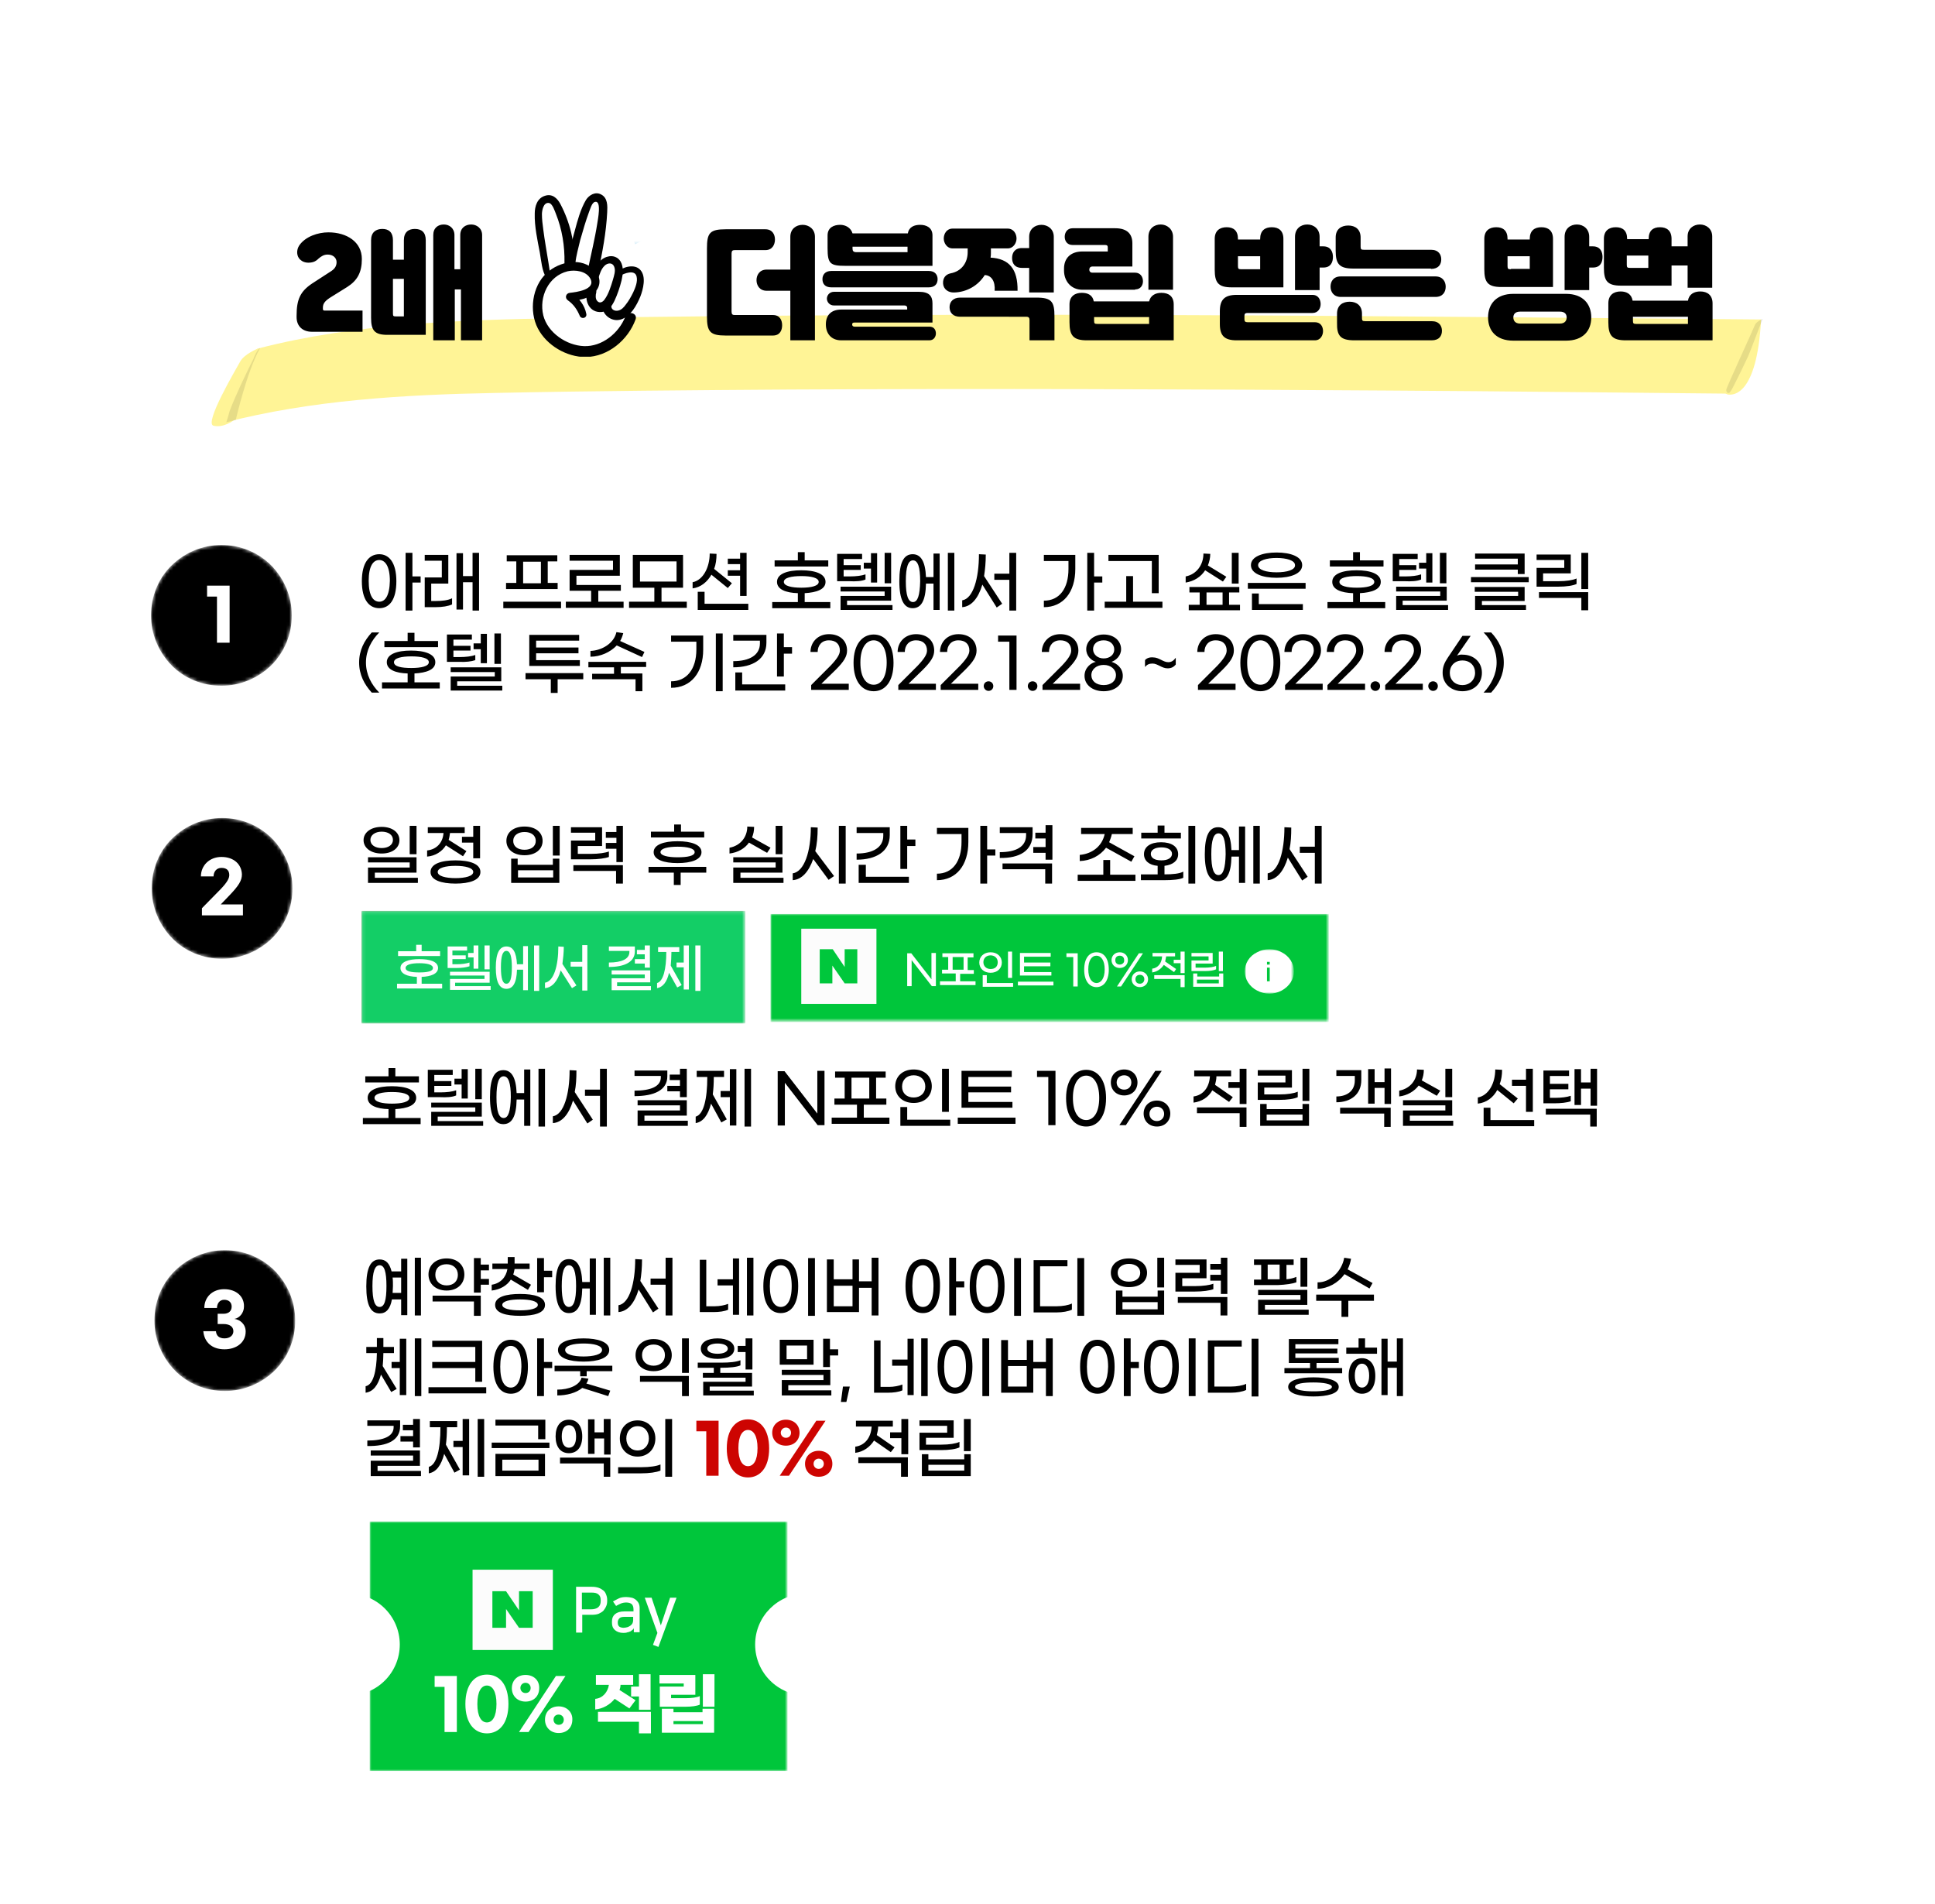 <?xml version="1.0" encoding="utf-8" standalone="no"?><svg xmlns="http://www.w3.org/2000/svg" xmlns:xlink="http://www.w3.org/1999/xlink" id="Layer_1" style="" version="1.1" viewBox="0 0 566.3 557.3" x="0px" xml:space="preserve" y="0px">
<style type="text/css">
	.st0{filter:url(#Adobe_OpacityMaskFilter);}
	.st1{clip-path:url(#SVGID_2_);fill:#FFFFFF;}
	.st2{clip-path:url(#SVGID_2_);mask:url(#SVGID_3_);enable-background:new    ;}
	.st3{clip-path:url(#SVGID_5_);fill:#00C63B;}
	.st4{clip-path:url(#SVGID_7_);fill:#FFF496;}
	.st5{opacity:0.1;clip-path:url(#SVGID_7_);}
	.st6{filter:url(#Adobe_OpacityMaskFilter_1_);}
	.st7{clip-path:url(#SVGID_9_);fill:#FFFFFF;}
	.st8{clip-path:url(#SVGID_9_);mask:url(#SVGID_10_);enable-background:new    ;}
	.st9{clip-path:url(#SVGID_12_);}
	.st10{fill:#FFFFFF;}
	.st11{filter:url(#Adobe_OpacityMaskFilter_2_);}
	.st12{clip-path:url(#SVGID_14_);fill:#FFFFFF;}
	.st13{clip-path:url(#SVGID_14_);mask:url(#SVGID_15_);enable-background:new    ;}
	.st14{clip-path:url(#SVGID_17_);}
	.st15{filter:url(#Adobe_OpacityMaskFilter_3_);}
	.st16{clip-path:url(#SVGID_19_);fill:#FFFFFF;}
	.st17{clip-path:url(#SVGID_19_);mask:url(#SVGID_20_);enable-background:new    ;}
	.st18{clip-path:url(#SVGID_22_);}
	.st19{fill:#CD0401;}
	.st20{clip-path:url(#SVGID_24_);fill:#FFFFFF;}
	.st21{clip-path:url(#SVGID_24_);}
	.st22{clip-path:url(#SVGID_24_);fill:none;stroke:#2CA6E0;stroke-width:0.811;stroke-miterlimit:10;}
	.st23{filter:url(#Adobe_OpacityMaskFilter_4_);}
	.st24{clip-path:url(#SVGID_26_);fill:#FFFFFF;}
	.st25{clip-path:url(#SVGID_26_);mask:url(#SVGID_27_);enable-background:new    ;}
	.st26{clip-path:url(#SVGID_29_);fill:#FFFFFF;}
	.st27{filter:url(#Adobe_OpacityMaskFilter_5_);}
	.st28{clip-path:url(#SVGID_31_);fill:#FFFFFF;}
	.st29{clip-path:url(#SVGID_31_);mask:url(#SVGID_32_);enable-background:new    ;}
	.st30{clip-path:url(#SVGID_34_);fill:#00C63B;}
	.st31{filter:url(#Adobe_OpacityMaskFilter_6_);}
	.st32{clip-path:url(#SVGID_36_);}
	.st33{clip-path:url(#SVGID_39_);fill:#FFFFFF;}
	.st34{clip-path:url(#SVGID_36_);mask:url(#SVGID_37_);enable-background:new    ;}
	.st35{clip-path:url(#SVGID_41_);fill:#FFFFFF;}
	.st36{fill:#00C63B;}
	.st37{filter:url(#Adobe_OpacityMaskFilter_7_);}
	.st38{clip-path:url(#SVGID_43_);fill:#FFFFFF;}
	.st39{clip-path:url(#SVGID_43_);mask:url(#SVGID_44_);enable-background:new    ;}
	.st40{clip-path:url(#SVGID_46_);fill:#13CE66;}
	.st41{clip-path:url(#SVGID_46_);fill:none;stroke:#0D9A37;stroke-width:0.329;}
	.st42{fill:#FCFCFC;}
	.st43{fill:#00C73C;}
</style>
<g>
	<defs>
		<rect height="73" id="SVGID_1_" width="122.6" x="108.2" y="445.3"/>
	</defs>
	<clipPath id="SVGID_2_">
		<use style="overflow:visible;" xlink:href="#SVGID_1_"/>
	</clipPath>
	<defs>
		<filter filterUnits="userSpaceOnUse" height="73" id="Adobe_OpacityMaskFilter" width="122.3" x="108.2" y="445.3">
			<feColorMatrix type="matrix" values="1 0 0 0 0  0 1 0 0 0  0 0 1 0 0  0 0 0 1 0"/>
		</filter>
	</defs>
	<mask height="73" id="SVGID_3_" maskUnits="userSpaceOnUse" width="122.3" x="108.2" y="445.3">
		<g class="st0">
			<rect class="st1" height="73" width="122.3" x="108.2" y="445.3"/>
		</g>
	</mask>
	<g class="st2">
		<g>
			<defs>
				<rect height="73" id="SVGID_4_" width="122.3" x="108.2" y="445.3"/>
			</defs>
			<clipPath id="SVGID_5_">
				<use style="overflow:visible;" xlink:href="#SVGID_4_"/>
			</clipPath>
			<rect class="st3" height="73" width="122.3" x="108.2" y="445.3"/>
		</g>
	</g>
</g>
<g>
	<defs>
		<rect height="32.6" id="SVGID_6_" width="453.9" x="62" y="92.1"/>
	</defs>
	<clipPath id="SVGID_7_">
		<use style="overflow:visible;" xlink:href="#SVGID_6_"/>
	</clipPath>
	<path class="st4" d="M65.6,123.7c25.4-6.6,52.6-8.2,79.4-8.7c28.7-0.6,57.4-0.8,86.2-1c58.5-0.3,116.9-0.1,175.4,0.3   c33,0.2,65.9,0.6,98.9,0.9c0.5,0,2-3.4,1.9-3.1c1.3-2.5,2.5-5.1,3.7-7.6c0.4-0.8,4.2-11,4.3-11c-58.5-0.5-116.9-1.1-175.4-1.3   c-58.3-0.2-116.7,0-175,0.9c-30.2,0.5-60.9,1.5-89.5,8.9c-0.7,0.2-1.9,3.1-1.9,3.1c-1.3,2.5-2.5,5.1-3.7,7.6   c-1.2,2.6-2.3,5.1-3.3,7.7C66.5,120.8,65.7,123.7,65.6,123.7z"/>
	<path class="st4" d="M75.5,102c0,0-4,1.6-5.2,3.8c-1.2,2.2-10.7,18.2-7.8,18.8c3,0.7,5.9-1.6,5.9-1.6S71.7,108.7,75.5,102z"/>
	<path class="st4" d="M515.4,93.5c0,0-2,0.9-2.3,1.8c-0.3,0.9-8.4,18.4-8.4,19c0,0.6,0.4,1.2,1.4,1.2   C507,115.5,514.2,116.1,515.4,93.5z"/>
	<path class="st5" d="M74.2,105c-1.3,2.5-2.5,5.1-3.7,7.6c-1.2,2.6-2.3,5.1-3.3,7.7c-0.1,0.4-0.9,3.3-1,3.3c0.9-0.2,1.9-0.5,2.8-0.7   c0,0,0,0,0,0s3.3-14.4,7.1-21c0,0,0,0-0.1,0C75.3,102.3,74.1,105,74.2,105z"/>
	<path class="st5" d="M513.6,95.1c-0.3,0.9-8.4,18.4-8.4,19c0,0.3,0.1,0.6,0.4,0.9c0.1,0,0.2,0,0.4,0c0.5,0,2-3.4,1.9-3.1   c1.3-2.5,2.5-5.1,3.7-7.6c0.4-0.8,4.2-11,4.3-11C515.9,93.3,513.9,94.2,513.6,95.1z"/>
</g>
<path d="M477.1,78.4c-0.8,0-1-0.1-1-0.9v-2.7h6.3v3.6H477.1z M478.9,94.8c-0.8,0-1-0.1-1-0.9v-1.2H494v2.1H478.9z M501.2,99.6V88.8  c0-2.4-1.5-3.5-3.6-3.5c-1.8,0-3.3,0.8-3.6,2.7h-16.2c-0.3-1.9-1.7-2.7-3.5-2.7c-2,0-3.6,1-3.6,3.5v5.5c0,3.9,1.1,5.3,5.1,5.3H501.2  z M489.2,83.6v-5.9h4.7v6.5h7.2v-15c0-2.3-1.8-3.5-3.6-3.5c-1.9,0-3.6,1.2-3.6,3.5v2.9h-4.7v-2.2c0-2.4-1.4-3.4-3.4-3.4  c-2,0-3.3,1-3.3,3.4V70h-6.3v-0.1c0-2.4-1.3-3.4-3.3-3.4c-2,0-3.5,1-3.5,3.4v8.5c0,3.8,1,5.2,5,5.2H489.2z M442.2,78.8  c-0.8,0-1-0.1-1-0.9V75h6.5v3.7H442.2z M444.9,94.7c-1.6,0-2-1-2-1.8c0-0.8,0.4-1.7,2-1.7h11.6c1.6,0,2,0.9,2,1.7  c0,0.8-0.4,1.8-2,1.8H444.9z M458,84.9h7.1v-6.6h1.1c2.2,0,2.8-1.6,2.8-3.1c0-1.4-0.6-3.1-2.8-3.1h-1.1v-2.8c0-2.3-1.7-3.6-3.6-3.6  c-1.9,0-3.6,1.2-3.6,3.6V84.9z M454.5,84V69.9c0-2.4-1.4-3.4-3.4-3.4s-3.4,1-3.4,3.4v0.2h-6.5v-0.2c0-2.4-1.3-3.4-3.3-3.4  s-3.5,1-3.5,3.4v8.9c0,3.8,1,5.2,5,5.2H454.5z M458.3,99.7c4.9,0,7.4-2.8,7.4-6.8c0-3.9-2.4-6.9-7.4-6.9h-15.4c-5,0-7.4,3-7.4,6.9  c0,3.9,2.4,6.8,7.4,6.8H458.3z M392.4,80.9c-2.2,0-3,1.5-3,3c0,1.5,0.9,3,3,3h27.7c2.2,0,3-1.5,3-3c0-1.4-0.8-3-3-3H392.4z   M418.8,78.7c2.2,0,3-1.3,3-2.8c0-1.4-0.8-2.8-3-2.8h-19.6c-0.8,0-1-0.1-1-0.9v-2.7c0-2.4-1.6-3.5-3.6-3.5s-3.7,1-3.7,3.5v3.9  c0,3.9,1.1,5.2,5.2,5.2H418.8z M396.4,99.6H419c2.2,0,3-1.3,3-2.8c0-1.4-0.8-2.8-3-2.8h-19.4c-0.8,0-1-0.1-1-0.9v-1.3  c0-2.4-1.6-3.5-3.6-3.5s-3.7,1-3.7,3.5v2.6C391.2,98.3,392.3,99.6,396.4,99.6z M363.3,78.8c-0.8,0-1-0.1-1-0.9V75h6.5v3.8H363.3z   M379.1,84.9h7.1v-6.6h1.1c2.2,0,2.8-1.6,2.8-3.1c0-1.4-0.6-3.1-2.8-3.1h-1.1v-2.8c0-2.3-1.7-3.6-3.6-3.6c-1.9,0-3.6,1.2-3.6,3.6  V84.9z M375.6,84.1V69.9c0-2.4-1.4-3.4-3.4-3.4c-2,0-3.4,1-3.4,3.4v0.2h-6.5v-0.2c0-2.4-1.3-3.4-3.3-3.4s-3.5,1-3.5,3.4v9  c0,3.8,1,5.2,5,5.2H375.6z M361.9,86.3c-3.6,0-4.9,1.5-4.9,4.8v3.7c0,3.4,1.3,4.8,4.9,4.8h22.9c1.7,0,2.4-1.5,2.4-2.7  c0-1.2-0.6-2.6-2.4-2.6h-19.7c-0.6,0-0.9-0.2-0.9-0.8v-1.1c0-0.6,0.3-0.8,0.9-0.8h19c1.7,0,2.4-1.4,2.4-2.6c0-1.2-0.6-2.7-2.4-2.7  H361.9z M321.2,94.8c-0.8,0-1-0.1-1-0.9v-1.1h16.1v2H321.2z M336,84.8h7.3V69.3c0-2.3-1.8-3.6-3.6-3.6c-1.9,0-3.6,1.2-3.6,3.6V84.8z   M332.2,84.7c1.7,0,2.3-1.3,2.3-2.4c0-1.2-0.7-2.5-2.3-2.5h-12.5c-0.6,0-0.9-0.4-0.9-0.8v-0.1c0-0.5,0.3-0.9,0.9-0.9h11.7v-6.8  c0-2.6-1.4-4.4-5-4.4h-12.5c-1.6,0-2.3,1.3-2.3,2.5c0,1.2,0.7,2.4,2.3,2.4h9.5c0.6,0,0.8,0.2,0.8,0.7v1.2h-7.4c-3.6,0-5.4,2.1-5.4,5  v0.6c0,2.9,1.9,5.6,5.4,5.6H332.2z M343.5,99.6V89.1c0-2.4-1.5-3.4-3.6-3.4c-1.8,0-3.2,0.8-3.6,2.5h-16.2c-0.3-1.8-1.7-2.5-3.5-2.5  c-2,0-3.6,1-3.6,3.4v5.2c0,3.9,1.1,5.3,5.1,5.3H343.5z M301.2,85.6h7.2V69.3c0-2.3-1.8-3.5-3.6-3.5c-1.9,0-3.6,1.2-3.6,3.5v3.3h-2.1  c-2.2,0-2.9,1.5-2.9,2.9c0,1.5,0.7,2.9,2.9,2.9h2.1V85.6z M300.4,92.7c0.6,0,0.9,0.3,0.9,0.9v6h7.3v-7c0-4.3-0.8-5.5-5.3-5.5h-22.3  c-2,0-3.1,1.2-3.1,2.8c0,1.7,1.1,2.8,3.1,2.8H300.4z M294.9,72.7c1.7,0,2.6-1.6,2.6-2.9s-0.8-2.9-2.6-2.9h-16.1  c-1.8,0-2.6,1.6-2.6,2.9s0.9,2.9,2.6,2.9h4.4v1.1c0,3.1-1.8,5.6-5,6.2c-1.4,0.3-2.3,1.3-2.2,3c0.1,1.6,1.5,2.7,3.3,2.6  c3.5-0.1,6.9-1.9,8.9-5.1c1.9,0.1,3.1,1.7,2.9,4.6h6.7c0.1-6.4-2.5-9.4-7.9-9.7c0.1-0.5,0.1-1,0.1-1.6v-1.1H294.9z M250.6,73.8  c-0.9,0-1.1-0.4-1.1-1.1v-0.5h16.1v1.6H250.6z M243.3,79.3c-1.9,0-2.6,1.2-2.6,2.4c0,1.3,0.7,2.4,2.6,2.4h28.5  c1.9,0,2.6-1.1,2.6-2.4c0-1.2-0.7-2.4-2.6-2.4H243.3z M245.9,65.8c-1.9,0-3.7,0.8-3.7,3.1v3.8c0,4.5,0.8,5.1,5.2,5.1h25.5v-8.9  c0-2.3-1.8-3.1-3.6-3.1c-1.7,0-3.3,0.6-3.6,2.5h-16.2C249,66.6,247.4,65.8,245.9,65.8z M272,99.6c1.4,0,1.9-1.2,1.9-2  c0-1-0.5-2-1.9-2h-21.9c-0.5,0-0.7-0.3-0.7-0.6c0-0.4,0.1-0.6,0.7-0.6h22.8v-5.6c0-2.2-1-3.4-4-3.4h-24.8c-1.4,0-2.1,1.1-2.1,2  s0.7,2,2.1,2h20.6c0.5,0,0.8,0.3,0.8,0.6v0.6h-19.3c-3.1,0-4.5,1.8-4.5,4.3V95c0,2.4,1.4,4.6,4.5,4.6H272z M231.3,99.6h7.2V69.3  c0-2.3-1.8-3.5-3.6-3.5c-1.9,0-3.6,1.2-3.6,3.5v9.6h-6.9c-2.2,0-3,1.7-3,3.1c0,1.5,0.9,3.1,3,3.1h6.9V99.6z M226.2,98.2  c2.1,0,2.7-1.6,2.7-3c0-1.4-0.6-3-2.7-3H215c-0.6,0-0.9-0.2-0.9-1V74.2c0-0.8,0.3-1,0.9-1h9c2.1,0,2.8-1.7,2.8-3.1  c0-1.4-0.7-3-2.8-3h-11.6c-4.7,0-5.5,1.1-5.5,5.6v19.9c0,4.5,0.9,5.6,5.5,5.6H226.2z M115.9,92.6c-0.8,0-0.9-0.1-0.9-0.9V81.6h3.2  v11H115.9z M134.7,99.6h6.4V68.8c0-2-1.6-3.1-3.2-3.1c-1.7,0-3.2,1-3.2,3.1v10H133v-10c0-2-1.5-3.1-3.1-3.1c-1.7,0-3.1,1-3.1,3.1  v30.8h6.3V84.7h1.8V99.6z M124.6,98V70.3c0-2.3-1.2-3.3-3.2-3.3c-1.9,0-3.2,1-3.2,3.3V76H115v-5.7c0-2.3-1.2-3.3-3.1-3.3  c-1.9,0-3.3,1-3.3,3.3V93c0,3.7,1,5,4.8,5H124.6z M106.1,97.1v-6.2H95c-0.4,0-0.5-0.2-0.5-0.5V90c0-1.3,0.8-2.1,2.6-3.2l4.5-2.8  c3-1.9,4.3-4.3,4.3-8.2c0-5-4.4-7.8-9.8-7.8c-3,0-6.7,1.2-8.5,3.8c-0.9,1.3-0.9,3.3,0.4,4.3c1,0.9,2.5,0.9,3.6,0.6  c0.7-0.2,1.2-0.6,1.6-1c0.8-0.7,1.6-1.2,2.7-1.2c1.6,0,2.6,1,2.6,2.2c0,0.9-0.3,1.8-1.5,2.6L91.3,83c-3.4,2.3-4.5,4.6-4.5,9.4v0.4  c0,2.7,1.8,4.3,4.5,4.3H106.1z"/>
<g>
	<defs>
		<rect height="41.6" id="SVGID_8_" width="41.6" x="44.2" y="159.5"/>
	</defs>
	<clipPath id="SVGID_9_">
		<use style="overflow:visible;" xlink:href="#SVGID_8_"/>
	</clipPath>
	<defs>
		<filter filterUnits="userSpaceOnUse" height="41.2" id="Adobe_OpacityMaskFilter_1_" width="41.2" x="44.2" y="159.5">
			<feColorMatrix type="matrix" values="1 0 0 0 0  0 1 0 0 0  0 0 1 0 0  0 0 0 1 0"/>
		</filter>
	</defs>
	<mask height="41.2" id="SVGID_10_" maskUnits="userSpaceOnUse" width="41.2" x="44.2" y="159.5">
		<g class="st6">
			<path class="st7" d="M44.2,180.1c0,5.5,2.2,10.7,6,14.6s9.1,6,14.6,6s10.7-2.2,14.6-6c3.9-3.9,6-9.1,6-14.6     c0-5.5-2.2-10.7-6-14.6c-3.9-3.9-9.1-6-14.6-6s-10.7,2.2-14.6,6S44.2,174.6,44.2,180.1z"/>
		</g>
	</mask>
	<g class="st8">
		<g>
			<defs>
				<rect height="41.2" id="SVGID_11_" width="41.2" x="44.2" y="159.5"/>
			</defs>
			<clipPath id="SVGID_12_">
				<use style="overflow:visible;" xlink:href="#SVGID_11_"/>
			</clipPath>
			<path class="st9" d="M44.2,180.1c0,5.5,2.2,10.7,6,14.6s9.1,6,14.6,6s10.7-2.2,14.6-6c3.9-3.9,6-9.1,6-14.6     c0-5.5-2.2-10.7-6-14.6c-3.9-3.9-9.1-6-14.6-6s-10.7,2.2-14.6,6S44.2,174.6,44.2,180.1z"/>
		</g>
	</g>
</g>
<polygon class="st10" points="67.2,171.4 60.6,171.4 60.6,174.6 63.5,174.6 63.5,188.1 67.2,188.1 "/>
<path d="M462.8,178.6h2v-5.3h-14.4v1.7h12.4V178.6z M449.7,171.7h6.3c2.4,0,4.4-0.3,5.4-0.8v-1.6c-1.1,0.5-3,0.8-5.3,0.8h-4.5v-2.3  h8.1v-5.5h-10v1.6h8.1v2.3h-8.1V171.7z M462.8,172.4h2v-10.6h-2V172.4z M433.6,175.9h12.6v-4.1h-14.6v1.4h12.7v1.2h-12.6v4.1h14.9  v-1.4h-12.9V175.9z M430.5,168.9v1.5h16.9v-1.5H430.5z M444.2,168h2V162h-14.5v1.5h12.5v1.7h-12.5v1.5h12.5V168z M410.5,177.1v-1.3  h12.9v-4.1h-14.8v1.4h12.9v1.3h-12.9v4.1h15.2v-1.4H410.5z M415.9,169.6v-1.5c-1.1,0.4-2.8,0.6-4.6,0.6h-1.8v-1.9h5v-1.4h-5v-1.8  h5.4v-1.5h-7.3v8h3.5C413,170.2,414.8,170.1,415.9,169.6z M417.4,170.5h1.8v-8.6h-1.8v2.8h-2.1v1.7h2.1V170.5z M423.3,161.8h-1.9  v8.9h1.9V161.8z M392,170.3c0-1.2,2.2-1.7,5.1-1.7c2.9,0,5.1,0.5,5.1,1.7c0,1.2-2.2,1.7-5.1,1.7C394.2,172,392,171.5,392,170.3z   M398,176.2v-2.6c3.5-0.2,6.1-1.1,6.1-3.3c0-2.4-3.1-3.4-7.1-3.4c-4,0-7.1,1-7.1,3.4c0,2.2,2.6,3.2,6.1,3.3v2.6h-7.5v1.8h16.9v-1.8  H398z M404.9,164H398v-2.4h-2v2.4h-6.8v1.8h15.7V164z M366.4,178.5h14.9v-1.7h-12.9v-3.1h-2V178.5z M365.2,172.3h16.9v-1.7h-16.9  V172.3z M373.6,167.5c-3,0-5.4-0.7-5.4-2.1c0-1.4,2.5-2.1,5.4-2.1s5.4,0.7,5.4,2.1C379.1,166.8,376.6,167.5,373.6,167.5z   M373.6,169.1c4.1,0,7.5-1.2,7.5-3.7c0-2.5-3.4-3.7-7.5-3.7s-7.5,1.2-7.5,3.7C366.1,167.9,369.5,169.1,373.6,169.1z M353.1,173.4  h4.7v3.6h-4.7V173.4z M359.7,177v-3.6h3v-1.6h-14.6v1.6h3v3.6h-3.2v1.6h15V177H359.7z M352.7,166.9l5.2,3.3l1-1.4l-5.4-3.3  c0.4-1,0.7-2.2,0.7-3.4l-2-0.1c0,3.3-2,6.1-5.2,6.7v1.8C349.5,170.1,351.5,168.8,352.7,166.9z M362.5,161.8h-2v9h2V161.8z   M331.6,176.1v-7.5h-2v7.5h-6.3v1.8h16.9v-1.8H331.6z M337.1,173.6h2v-11.2h-14.7v1.8h12.7V173.6z M305.5,164.2h7.2v2.3  c0,5.7-2.6,9.3-7.2,9.3v1.9c5.7,0,9.2-4.4,9.2-11.2v-4.1h-9.2V164.2z M322.6,168.7h-2.4v-6.9h-2v16.9h2v-8.2h2.4V168.7z   M288.5,162.3l-2-0.1c0,7.1-1.7,13-4.9,13.5v2c2.7-0.2,4.7-2.6,5.9-6.6l4.2,6.7l1.6-1.1l-5.3-8.1  C288.3,166.7,288.5,164.6,288.5,162.3z M295.4,161.8v6.1h-4.4v1.8h4.4v9h2v-16.9H295.4z M267.2,176.2c-1.4,0-2.1-1.9-2.1-6.1  c0-4.2,0.7-6.1,2.1-6.1s2.1,1.9,2.1,6.1C269.2,174.2,268.6,176.2,267.2,176.2z M273.3,168.9h-2.3c-0.2-4.6-1.5-6.7-3.9-6.7  c-2.6,0-3.9,2.4-3.9,7.9c0,5.5,1.4,7.9,3.9,7.9c2.5,0,3.8-2.2,3.9-7.2h2.2v7.7h1.8v-16.5h-1.8V168.9z M277.4,161.8v16.9h1.9v-16.9  H277.4z M247.9,177.1v-1.3h12.9v-4.1H246v1.4h12.9v1.3H246v4.1h15.2v-1.4H247.9z M253.3,169.6v-1.5c-1.1,0.4-2.8,0.6-4.6,0.6h-1.8  v-1.9h5v-1.4h-5v-1.8h5.4v-1.5H245v8h3.5C250.5,170.2,252.2,170.1,253.3,169.6z M254.9,170.5h1.8v-8.6h-1.8v2.8h-2.1v1.7h2.1V170.5z   M260.8,161.8h-1.9v8.9h1.9V161.8z M229.4,170.3c0-1.2,2.2-1.7,5.1-1.7c2.9,0,5.1,0.5,5.1,1.7c0,1.2-2.2,1.7-5.1,1.7  C231.7,172,229.4,171.5,229.4,170.3z M235.5,176.2v-2.6c3.5-0.2,6.1-1.1,6.1-3.3c0-2.4-3.1-3.4-7.1-3.4s-7.1,1-7.1,3.4  c0,2.2,2.6,3.2,6.1,3.3v2.6h-7.5v1.8H243v-1.8H235.5z M242.4,164h-6.9v-2.4h-2v2.4h-6.8v1.8h15.7V164z M206.2,176.8v-3.6h-2v5.3  h14.8v-1.8H206.2z M208.2,168.2l4.8,3.9l1.2-1.4l-5.2-4.2c0.5-1.3,0.7-2.8,0.7-4.4l-2-0.1c0,4-1.9,7.8-5,8.4v1.8  C205.1,171.9,207,170.3,208.2,168.2z M216.6,174.4h1.9v-12.6h-1.9v1.7H213v1.6h3.6v1.8H213v1.6h3.6V174.4z M187.3,164.3H198v5.9  h-10.7V164.3z M193.6,176.1V172h6.3v-9.6h-14.7v9.6h6.3v4.1h-7.4v1.8h16.9v-1.8H193.6z M175.1,176.1v-3.2h6.6v-1.7h-13v-2.7h12.7  v-6.1h-14.7v1.7h12.7v2.7h-12.7v6.1h6.3v3.2h-7.4v1.8h16.9v-1.8H175.1z M147.3,176.1v1.9h16.9v-1.9H147.3z M153.1,164.4h5.2v6.3  h-5.2V164.4z M163.3,170.6h-3v-6.3h2.8v-1.8h-14.8v1.8h2.8v6.3h-3v1.8h15.1V170.6z M126.2,176v-5.2h5v-8.4h-6.9v1.7h5v4.9h-5v8.7  h3.1c2.1,0,3.8-0.3,4.9-0.8v-1.8c-1.2,0.6-2.9,0.8-4.9,0.8H126.2z M138.3,161.8v6.8h-2.8v-6.7h-1.9v16.5h1.9v-8h2.8v8.3h1.9v-16.9  H138.3z M111,176.1c-1.8,0-3.1-1.8-3.1-6.1c0-4.3,1.3-6.1,3.1-6.1c1.7,0,3.1,1.8,3.1,6.1C114,174.4,112.7,176.1,111,176.1z   M111,162.2c-3,0-5.1,2.5-5.1,7.9s2.1,7.9,5.1,7.9c3,0,5-2.5,5-7.9S113.9,162.2,111,162.2z M123.1,168.7h-2.4v-6.9h-2v16.9h2v-8.2  h2.4V168.7z"/>
<path d="M434.2,202.7h2.2c2.2-2.4,3.7-5.2,3.7-8.8c0-3.6-1.5-6.5-3.7-8.8h-2.2c2.3,2.3,3.8,5.3,3.8,8.8  C438,197.3,436.4,200.4,434.2,202.7z M428,200.5c-2.3,0-3.7-1.6-3.7-3.6c0-2,1.4-3.6,3.7-3.6c2.3,0,3.7,1.6,3.7,3.6  C431.7,198.9,430.2,200.5,428,200.5z M426.4,191.9l4-5.8H428l-4.3,6.4c-1,1.5-1.5,2.7-1.5,4.4c0,3.3,2.6,5.4,5.8,5.4  c3.2,0,5.7-2.1,5.7-5.4c0-3.2-2.5-5.3-5.6-5.3C427.4,191.5,426.8,191.7,426.4,191.9z M419.4,202.2c0.8,0,1.4-0.6,1.4-1.4  c0-0.8-0.6-1.4-1.4-1.4s-1.4,0.6-1.4,1.4C418,201.5,418.6,202.2,419.4,202.2z M405.4,201.9h11v-1.8h-8l4.2-4.1  c2.4-2.4,3.3-3.9,3.3-5.6c0-2.9-2.1-4.8-5.3-4.8c-3.3,0-5.4,2.4-5.4,5.2h2.1c0-1.8,1.1-3.4,3.3-3.4c2,0,3.2,1.1,3.2,3  c0,1.1-0.8,2.4-2.8,4.5l-5.6,5.6V201.9z M402.5,202.2c0.8,0,1.4-0.6,1.4-1.4c0-0.8-0.6-1.4-1.4-1.4c-0.8,0-1.4,0.6-1.4,1.4  C401.1,201.5,401.7,202.2,402.5,202.2z M388.5,201.9h11v-1.8h-8l4.2-4.1c2.4-2.4,3.3-3.9,3.3-5.6c0-2.9-2.1-4.8-5.3-4.8  c-3.3,0-5.4,2.4-5.4,5.2h2.1c0-1.8,1.1-3.4,3.3-3.4c2,0,3.2,1.1,3.2,3c0,1.1-0.8,2.4-2.8,4.5l-5.6,5.6V201.9z M376.1,201.9h11v-1.8  h-8l4.2-4.1c2.4-2.4,3.3-3.9,3.3-5.6c0-2.9-2.1-4.8-5.3-4.8c-3.3,0-5.4,2.4-5.4,5.2h2.1c0-1.8,1.1-3.4,3.3-3.4c2,0,3.2,1.1,3.2,3  c0,1.1-0.8,2.4-2.8,4.5l-5.6,5.6V201.9z M368.9,200.4c-2.2,0-3.9-2.1-3.9-6.5c0-4.3,1.7-6.5,3.9-6.5c2.1,0,3.8,2.2,3.8,6.5  C372.7,198.3,371,200.4,368.9,200.4z M368.9,202.3c3.3,0,5.8-2.8,5.8-8.3s-2.5-8.3-5.8-8.3c-3.3,0-5.9,2.8-5.9,8.3  S365.6,202.3,368.9,202.3z M350.6,201.9h11v-1.8h-8l4.2-4.1c2.4-2.4,3.3-3.9,3.3-5.6c0-2.9-2.1-4.8-5.3-4.8c-3.3,0-5.4,2.4-5.4,5.2  h2.1c0-1.8,1.1-3.4,3.3-3.4c2,0,3.2,1.1,3.2,3c0,1.1-0.8,2.4-2.8,4.5l-5.6,5.6V201.9z M335.1,193.2v2c0.6-0.7,1.2-1,2.2-1  c1.5,0,2.7,1.4,4.4,1.4c1.1,0,1.8-0.4,2.4-1.1v-2c-0.6,0.8-1.2,1.3-2.2,1.3c-1.5,0-2.7-1.4-4.4-1.4  C336.5,192.3,335.6,192.6,335.1,193.2z M323,200.5c-2.2,0-3.6-1.2-3.6-2.9c0-1.7,1.5-3,3.6-3c2.1,0,3.6,1.3,3.6,3  C326.6,199.3,325.2,200.5,323,200.5z M323,192.7c-1.8,0-3.1-1.2-3.1-2.7c0-1.5,1.2-2.6,3.1-2.6s3.1,1.2,3.1,2.7  C326.1,191.6,324.8,192.7,323,192.7z M323,202.3c3.3,0,5.6-1.9,5.6-4.5c0-2.4-1.9-3.7-3.3-4.1c1.2-0.4,2.8-1.7,2.8-3.7  c0-2.4-2-4.3-5.1-4.3c-3,0-5.1,2-5.1,4.3c0,2,1.5,3.3,2.8,3.7c-1.4,0.3-3.3,1.7-3.3,4.1C317.4,200.4,319.7,202.3,323,202.3z   M305.1,201.9h11v-1.8h-8l4.2-4.1c2.4-2.4,3.3-3.9,3.3-5.6c0-2.9-2.1-4.8-5.3-4.8c-3.3,0-5.4,2.4-5.4,5.2h2.1c0-1.8,1.1-3.4,3.3-3.4  c2,0,3.2,1.1,3.2,3c0,1.1-0.8,2.4-2.8,4.5l-5.6,5.6V201.9z M302.2,202.2c0.8,0,1.4-0.6,1.4-1.4c0-0.8-0.6-1.4-1.4-1.4  c-0.8,0-1.4,0.6-1.4,1.4C300.8,201.5,301.4,202.2,302.2,202.2z M295.4,201.9h2.1V186h-5.4v1.8h3.3V201.9z M289.3,202.2  c0.8,0,1.4-0.6,1.4-1.4c0-0.8-0.6-1.4-1.4-1.4c-0.8,0-1.4,0.6-1.4,1.4C287.9,201.5,288.5,202.2,289.3,202.2z M275.3,201.9h11v-1.8  h-8l4.2-4.1c2.4-2.4,3.3-3.9,3.3-5.6c0-2.9-2.1-4.8-5.3-4.8c-3.3,0-5.4,2.4-5.4,5.2h2.1c0-1.8,1.1-3.4,3.3-3.4c2,0,3.2,1.1,3.2,3  c0,1.1-0.8,2.4-2.8,4.5l-5.6,5.6V201.9z M262.9,201.9h11v-1.8h-8l4.2-4.1c2.4-2.4,3.3-3.9,3.3-5.6c0-2.9-2.1-4.8-5.3-4.8  c-3.3,0-5.4,2.4-5.4,5.2h2.1c0-1.8,1.1-3.4,3.3-3.4c2,0,3.2,1.1,3.2,3c0,1.1-0.8,2.4-2.8,4.5l-5.6,5.6V201.9z M255.7,200.4  c-2.2,0-3.9-2.1-3.9-6.5c0-4.3,1.7-6.5,3.9-6.5c2.1,0,3.8,2.2,3.8,6.5C259.5,198.3,257.8,200.4,255.7,200.4z M255.7,202.3  c3.3,0,5.8-2.8,5.8-8.3s-2.5-8.3-5.8-8.3c-3.3,0-5.9,2.8-5.9,8.3S252.3,202.3,255.7,202.3z M237.4,201.9h11v-1.8h-8l4.2-4.1  c2.4-2.4,3.3-3.9,3.3-5.6c0-2.9-2.1-4.8-5.3-4.8c-3.3,0-5.4,2.4-5.4,5.2h2.1c0-1.8,1.1-3.4,3.3-3.4c2,0,3.2,1.1,3.2,3  c0,1.1-0.8,2.4-2.8,4.5l-5.6,5.6V201.9z M217.2,196.8h-2v5.3h14.6v-1.8h-12.6V196.8z M224.3,188.1v-2.3h-9.7v1.7h7.8v0.8  c0,3.4-3,5.2-7.8,5.2v1.8C220.3,195.3,224.3,192.9,224.3,188.1z M229.4,189.4v-4h-2V198h2v-6.7h2.4v-1.9H229.4z M196.4,201.3  c5.8,0,9.4-4.4,9.4-11.2V186h-9.4v1.8h7.4v2.3c0,5.7-2.8,9.3-7.4,9.3V201.3z M209.5,202.3h2v-16.9h-2V202.3z M189.1,195.3v-1.6  h-16.9v1.6h7.5v1.9h-6.4v1.6H186v3.5h2v-5.2h-6.3v-1.9H189.1z M180.5,188.9l7.4,3.4l0.7-1.5l-7.1-3.2c0.4-0.7,0.7-1.5,0.9-2.3  l-2-0.3c-0.7,3.3-4.3,5.4-7.6,5.5v1.7C175.7,192.2,178.6,190.9,180.5,188.9z M170.7,197h-16.9v1.8h7.4v4h2v-4h7.5V197z M169.8,193.2  h-12.9v-2h12.4v-1.7h-12.4v-2h12.6v-1.7h-14.6v9.1h14.8V193.2z M133.8,200.7v-1.3h12.9v-4.1h-14.8v1.4h12.9v1.3h-12.9v4.1H147v-1.4  H133.8z M139.1,193.2v-1.5c-1.1,0.4-2.8,0.6-4.6,0.6h-1.8v-1.9h5v-1.4h-5v-1.8h5.4v-1.5h-7.3v8h3.5  C136.3,193.8,138,193.6,139.1,193.2z M140.7,194.1h1.8v-8.6h-1.8v2.8h-2.1v1.7h2.1V194.1z M146.6,185.4h-1.9v8.9h1.9V185.4z   M115.3,193.8c0-1.2,2.2-1.7,5.1-1.7c2.9,0,5.1,0.5,5.1,1.7c0,1.2-2.2,1.7-5.1,1.7C117.5,195.5,115.3,195.1,115.3,193.8z   M121.3,199.7v-2.6c3.5-0.2,6.1-1.1,6.1-3.3c0-2.4-3.1-3.4-7.1-3.4c-4,0-7.1,1-7.1,3.4c0,2.2,2.6,3.2,6.1,3.3v2.6h-7.5v1.8h16.9  v-1.8H121.3z M128.2,187.6h-6.9v-2.4h-2v2.4h-6.8v1.8h15.7V187.6z M108.8,202.7h2.2c-2.3-2.3-3.9-5.3-3.9-8.8c0-3.5,1.6-6.5,3.9-8.8  h-2.2c-2.2,2.4-3.7,5.2-3.7,8.8C105.1,197.4,106.6,200.3,108.8,202.7z"/>
<g>
	<defs>
		<rect height="41.6" id="SVGID_13_" width="41.6" x="44.4" y="239.4"/>
	</defs>
	<clipPath id="SVGID_14_">
		<use style="overflow:visible;" xlink:href="#SVGID_13_"/>
	</clipPath>
	<defs>
		<filter filterUnits="userSpaceOnUse" height="41.2" id="Adobe_OpacityMaskFilter_2_" width="41.2" x="44.4" y="239.4">
			<feColorMatrix type="matrix" values="1 0 0 0 0  0 1 0 0 0  0 0 1 0 0  0 0 0 1 0"/>
		</filter>
	</defs>
	<mask height="41.2" id="SVGID_15_" maskUnits="userSpaceOnUse" width="41.2" x="44.4" y="239.4">
		<g class="st11">
			<path class="st12" d="M44.4,260c0,5.5,2.2,10.7,6,14.6s9.1,6,14.6,6s10.7-2.2,14.6-6c3.9-3.9,6-9.1,6-14.6c0-5.5-2.2-10.7-6-14.6     c-3.9-3.9-9.1-6-14.6-6s-10.7,2.2-14.6,6S44.4,254.5,44.4,260z"/>
		</g>
	</mask>
	<g class="st13">
		<g>
			<defs>
				<rect height="41.2" id="SVGID_16_" width="41.2" x="44.4" y="239.4"/>
			</defs>
			<clipPath id="SVGID_17_">
				<use style="overflow:visible;" xlink:href="#SVGID_16_"/>
			</clipPath>
			<path class="st14" d="M44.4,260c0,5.5,2.2,10.7,6,14.6s9.1,6,14.6,6s10.7-2.2,14.6-6c3.9-3.9,6-9.1,6-14.6c0-5.5-2.2-10.7-6-14.6     c-3.9-3.9-9.1-6-14.6-6s-10.7,2.2-14.6,6S44.4,254.5,44.4,260z"/>
		</g>
	</g>
</g>
<path class="st10" d="M64.8,250.8c-3.5,0-6,2.5-6,5.7h3.7c0-1.3,0.8-2.5,2.3-2.5c1.6,0,2.3,0.8,2.3,2.1c0,0.9-0.5,2-2.5,4.1  l-5.5,5.6v2.1h12v-3.2h-6.5l2.4-2.5c2.9-3,3.8-4.5,3.8-6.3C70.7,253,68.5,250.8,64.8,250.8z"/>
<path d="M377.9,242.2l-2-0.1c0,7.1-1.7,13-4.9,13.5v2c2.7-0.2,4.7-2.6,5.9-6.6l4.2,6.7l1.6-1.1l-5.3-8.1  C377.8,246.6,377.9,244.5,377.9,242.2z M384.8,241.7v6.1h-4.4v1.8h4.4v9h2v-16.9H384.8z M356.6,256.1c-1.4,0-2.1-1.9-2.1-6.1  c0-4.2,0.7-6.1,2.1-6.1s2.1,1.9,2.1,6.1C358.6,254.1,358,256.1,356.6,256.1z M362.7,248.8h-2.3c-0.2-4.6-1.5-6.7-3.9-6.7  c-2.6,0-3.9,2.4-3.9,7.9c0,5.5,1.4,7.9,3.9,7.9c2.5,0,3.8-2.2,3.9-7.2h2.2v7.7h1.8v-16.5h-1.8V248.8z M366.8,241.7v16.9h1.9v-16.9  H366.8z M336.8,249.9c0-1.1,1.1-1.9,3.1-1.9c2,0,3.1,0.8,3.1,1.9c0,1.1-1.1,1.9-3.1,1.9C337.8,251.8,336.8,251,336.8,249.9z   M340.8,255.9v-2.5c2.5-0.3,4-1.5,4-3.4c0-2.2-1.9-3.5-5-3.5s-5,1.3-5,3.5c0,1.9,1.5,3.2,4,3.4v2.5h-4.9v1.7h6.9  c2.4,0,4.5-0.2,5.5-0.7v-1.8C345.2,255.7,343.2,255.9,340.8,255.9L340.8,255.9z M347.8,241.7v16.9h2v-16.9H347.8z M345.6,243.7h-4.8  v-2.1h-2v2.1H334v1.7h11.6V243.7z M324.9,256v-4.3h-2v4.3h-7.5v1.8h16.9V256H324.9z M323.7,248.1l7.4,4.1l0.9-1.6l-7.4-4.1  c0.3-0.7,0.6-1.5,0.8-2.4h6.1v-1.8h-15.1v1.8h6.9c-0.8,3.7-3.8,5.8-7.3,6.1v1.8C319.1,251.9,321.9,250.5,323.7,248.1z M293.4,254.4  h12.5v4.2h2v-5.9h-14.5V254.4z M302.2,244.1v-2h-9.6v1.7h7.7v0.6c0,3.4-2.9,5-7.7,5v1.7C298.4,251.2,302.2,249,302.2,244.1z   M306,241.7v2h-3v1.7h3v2.5h-3.6v1.7h3.6v2h2v-10.1H306z M274.2,244.1h7.2v2.3c0,5.7-2.6,9.3-7.2,9.3v1.9c5.7,0,9.2-4.4,9.2-11.2  v-4.1h-9.2V244.1z M291.3,248.6h-2.4v-6.9h-2v16.9h2v-8.2h2.4V248.6z M253.3,253.1h-2v5.3H266v-1.8h-12.6V253.1z M260.4,244.4v-2.3  h-9.7v1.7h7.8v0.8c0,3.4-3,5.2-7.8,5.2v1.8C256.4,251.6,260.4,249.2,260.4,244.4z M265.5,245.7v-4h-2v12.6h2v-6.7h2.4v-1.9H265.5z   M239.3,242.2l-2-0.1c0,7.1-1.9,13-5.3,13.5v2c2.7-0.2,4.7-2.5,6-6.2l4.5,6.1l1.6-1.1l-5.5-7.3C239.1,247.1,239.3,244.8,239.3,242.2  z M245.5,241.7v16.9h2v-16.9H245.5z M216.7,256.9v-1.5H229v-4.5h-14.4v1.5h12.4v1.5h-12.4v4.5h14.7v-1.5H216.7z M219.2,246.6l5.3,3  l1-1.5l-5.4-3c0.4-1,0.6-2,0.6-3.1l-2-0.1c0,3.1-2,5.6-5.2,6.2v1.7C216,249.5,218,248.3,219.2,246.6z M229,241.7h-2v8.3h2V241.7z   M206.7,253.7h-16.9v1.7h7.4v3.6h2v-3.6h7.5V253.7z M203.3,249.4c0,1.1-2.1,1.5-5,1.5c-2.9,0-5-0.5-5-1.5c0-1.1,2.2-1.6,5-1.6  C201.2,247.8,203.3,248.3,203.3,249.4z M191.3,249.4c0,2.2,3,3.2,7,3.2s7-1,7-3.2c0-2.2-3-3.2-7-3.2S191.3,247.2,191.3,249.4z   M206.1,243.4h-6.8v-2.1h-2v2.1h-6.8v1.7h15.6V243.4z M167.8,254.9h12.5v3.7h2v-5.4h-14.5V254.9z M167.1,246v5.5h5.6  c2.4,0,4.5-0.3,5.5-0.7v-1.6c-1,0.4-3,0.7-5.3,0.7h-3.8v-2.3h7.1v-5.5h-9.1v1.6h7.1v2.3H167.1z M180.4,241.7v1.8h-3.1v1.7h3.1v1.5  h-3.1v1.7h3.1v3.9h1.9v-10.6H180.4z M151.6,256.8v-2.1h10.3v2.1H151.6z M161.8,253.1h-10.3v-1.8h-1.9v7.1h14.1v-7.1h-1.9V253.1z   M150.2,246.1c0-1.6,1.4-2.6,3.3-2.6c2,0,3.3,1,3.3,2.6c0,1.6-1.3,2.6-3.3,2.6C151.5,248.7,150.2,247.7,150.2,246.1z M158.8,246.1  c0-2.5-2.1-4.2-5.3-4.2c-3.2,0-5.3,1.7-5.3,4.2c0,2.5,2.1,4.2,5.3,4.2C156.7,250.3,158.8,248.6,158.8,246.1z M161.8,241.7v8.7h2  v-8.7H161.8z M133.3,257c-2.9,0-5.2-0.6-5.2-1.8s2.3-1.8,5.2-1.8c2.9,0,5.2,0.6,5.2,1.8S136.2,257,133.3,257z M133.3,251.8  c-4.1,0-7.3,1-7.3,3.4s3.2,3.4,7.3,3.4s7.3-1,7.3-3.4S137.4,251.8,133.3,251.8z M130.5,247.4l5,3.2l1-1.5l-5.2-3.3  c0.2-0.6,0.3-1.3,0.4-2h4.3v-1.7h-10.8v1.7h4.6c-0.2,2.8-2,4.8-4.8,5.1v1.8C127.4,250.5,129.4,249.2,130.5,247.4z M135.2,244.9v1.7  h3.3v4.6h2v-9.5h-2v3.2H135.2z M107.8,258.4h14.5v-1.5h-12.6v-1.5h12.2v-4.5h-14.2v1.5h12.2v1.5h-12.2V258.4z M111.7,248.2  c-1.9,0-3.3-0.9-3.3-2.4c0-1.4,1.4-2.4,3.3-2.4s3.3,0.9,3.3,2.4C115,247.3,113.6,248.2,111.7,248.2z M111.7,249.8  c3.1,0,5.2-1.6,5.2-3.9c0-2.3-2.1-3.9-5.2-3.9s-5.3,1.6-5.3,3.9C106.4,248.1,108.5,249.8,111.7,249.8z M119.9,250h2v-8.3h-2V250z"/>
<g>
	<defs>
		<rect height="41.6" id="SVGID_18_" width="41.6" x="45.2" y="365.9"/>
	</defs>
	<clipPath id="SVGID_19_">
		<use style="overflow:visible;" xlink:href="#SVGID_18_"/>
	</clipPath>
	<defs>
		<filter filterUnits="userSpaceOnUse" height="41.2" id="Adobe_OpacityMaskFilter_3_" width="41.2" x="45.2" y="365.9">
			<feColorMatrix type="matrix" values="1 0 0 0 0  0 1 0 0 0  0 0 1 0 0  0 0 0 1 0"/>
		</filter>
	</defs>
	<mask height="41.2" id="SVGID_20_" maskUnits="userSpaceOnUse" width="41.2" x="45.2" y="365.9">
		<g class="st15">
			<path class="st16" d="M45.2,386.5c0,5.5,2.2,10.7,6,14.6s9.1,6,14.6,6s10.7-2.2,14.6-6c3.9-3.9,6-9.1,6-14.6s-2.2-10.7-6-14.6     c-3.9-3.9-9.1-6-14.6-6s-10.7,2.2-14.6,6S45.2,381,45.2,386.5z"/>
		</g>
	</mask>
	<g class="st17">
		<g>
			<defs>
				<rect height="41.2" id="SVGID_21_" width="41.2" x="45.2" y="365.9"/>
			</defs>
			<clipPath id="SVGID_22_">
				<use style="overflow:visible;" xlink:href="#SVGID_21_"/>
			</clipPath>
			<path class="st18" d="M45.2,386.5c0,5.5,2.2,10.7,6,14.6s9.1,6,14.6,6s10.7-2.2,14.6-6c3.9-3.9,6-9.1,6-14.6s-2.2-10.7-6-14.6     c-3.9-3.9-9.1-6-14.6-6s-10.7,2.2-14.6,6S45.2,381,45.2,386.5z"/>
		</g>
	</g>
</g>
<path class="st10" d="M65.6,377.3c-3.4,0-5.8,2.3-5.8,5.5h3.7c0-1.2,0.7-2.4,2.1-2.4c1.4,0,2.2,0.8,2.2,2c0,1.3-0.9,2.1-2.4,2.1  h-1.7v3h1.7c1.7,0,2.9,0.7,2.9,2.1c0,1.2-1,2.1-2.6,2.1c-1.6,0-2.4-0.8-2.5-2.1h-3.7c0.3,3.2,2.5,5.3,6.2,5.3c3.5,0,6.2-2,6.2-5.2  c0-2.2-1.7-3.5-3.3-3.7c1.4-0.2,2.8-1.7,2.8-3.6C71.5,379.4,69.1,377.3,65.6,377.3z"/>
<path d="M402.1,378.9h-16.9v1.8h7.4v4.7h2v-4.7h7.5V378.9z M393.5,372.9l7.3,4.2l0.9-1.6l-7.3-4c0.5-1,0.8-2,1-3.1l-2-0.3  c-0.7,4-4.2,7.3-7.8,7.2v1.9C388.7,377.1,391.6,375.5,393.5,372.9z M370.2,383.3v-1.4h12.4v-4.4h-14.4v1.5h12.4v1.4h-12.4v4.4H383  v-1.5H370.2z M371,370.1h3.5v4.3h-0.5h-3V370.1z M379.4,375.3v-1.6c-0.7,0.3-1.7,0.6-2.9,0.7v-4.2h2.1v-1.6H367v1.6h2.1v4.3H367v1.6  h7C376.3,376,378.3,375.7,379.4,375.3z M382.6,368.1h-2v8.5h2V368.1z M344.7,381.3h12.5v3.7h2v-5.4h-14.5V381.3z M344,372.5v5.5h5.6  c2.4,0,4.5-0.3,5.5-0.7v-1.6c-1,0.4-3,0.7-5.3,0.7H346v-2.3h7.1v-5.5H344v1.6h7.1v2.3H344z M357.3,368.1v1.8h-3.1v1.7h3.1v1.5h-3.1  v1.7h3.1v3.9h1.9v-10.6H357.3z M328.5,383.2v-2.1h10.3v2.1H328.5z M338.8,379.5h-10.3v-1.8h-1.9v7.1h14.1v-7.1h-1.9V379.5z   M327.1,372.5c0-1.6,1.4-2.6,3.3-2.6s3.3,1,3.3,2.6c0,1.6-1.3,2.6-3.3,2.6S327.1,374.1,327.1,372.5z M335.7,372.5  c0-2.5-2.1-4.2-5.3-4.2c-3.2,0-5.3,1.7-5.3,4.2c0,2.5,2.1,4.2,5.3,4.2C333.7,376.7,335.7,375,335.7,372.5z M338.7,368.1v8.7h2v-8.7  H338.7z M302.5,384.1h6.8c1.6,0,3.4-0.3,4.4-0.8v-1.8c-1,0.5-2.8,0.8-4.4,0.8h-4.9v-11.7h8v-1.8h-9.9V384.1z M315.3,385.1l2,0v-16.9  h-2V385.1z M288.9,382.5c-1.8,0-3.2-1.8-3.2-6.1c0-4.3,1.4-6.1,3.2-6.1c1.8,0,3.2,1.8,3.2,6.1C292,380.7,290.6,382.5,288.9,382.5z   M288.9,384.3c3,0,5.1-2.5,5.1-7.9c0-5.4-2.1-7.9-5.1-7.9c-3,0-5.1,2.5-5.1,7.9C283.7,381.8,285.8,384.3,288.9,384.3z M296.8,385.1  h2v-16.9h-2V385.1z M270.1,382.5c-1.8,0-3.1-1.8-3.1-6.1c0-4.3,1.3-6.1,3.1-6.1c1.7,0,3.1,1.8,3.1,6.1  C273.2,380.7,271.9,382.5,270.1,382.5z M270.1,368.5c-3,0-5.1,2.5-5.1,7.9c0,5.4,2.1,7.9,5.1,7.9c3,0,5-2.5,5-7.9  C275.2,371,273.1,368.5,270.1,368.5z M282.2,375h-2.4v-6.9h-2v16.9h2v-8.2h2.4V375z M244,382.3v-6h5.5v6H244z M255.1,368.1v6.9h-3.7  v-6.4h-1.9v5.8H244v-5.8H242v15.4h9.4v-7.1h3.7v8.1h2v-16.9H255.1z M228.5,382.5c-1.8,0-3.2-1.8-3.2-6.1c0-4.3,1.4-6.1,3.2-6.1  c1.8,0,3.2,1.8,3.2,6.1C231.7,380.7,230.3,382.5,228.5,382.5z M228.5,384.3c3,0,5.1-2.5,5.1-7.9c0-5.4-2.1-7.9-5.1-7.9  c-3,0-5.1,2.5-5.1,7.9C223.4,381.8,225.5,384.3,228.5,384.3z M236.5,385.1h2v-16.9h-2V385.1z M206.7,382.3v-13.6h-1.9v15.3h4.1  c1.5,0,3.2-0.2,4.2-0.7v-1.7c-1,0.4-2.5,0.7-3.9,0.7H206.7z M214.5,374.4h-4.5v1.8h4.5v8.6h1.8v-16.5h-1.8V374.4z M218.6,368.1v16.9  h1.9v-16.9H218.6z M187.9,368.6l-2-0.1c0,7.1-1.7,13-4.9,13.5v2c2.7-0.2,4.7-2.6,5.9-6.6l4.2,6.7l1.6-1.1l-5.3-8.1  C187.7,373.1,187.9,371,187.9,368.6z M194.8,368.1v6.1h-4.4v1.8h4.4v9h2v-16.9H194.8z M166.5,382.5c-1.4,0-2.1-1.9-2.1-6.1  c0-4.2,0.7-6.1,2.1-6.1c1.4,0,2.1,1.9,2.1,6.1C168.6,380.6,167.9,382.5,166.5,382.5z M172.7,375.2h-2.3c-0.2-4.6-1.5-6.7-3.9-6.7  c-2.6,0-3.9,2.4-3.9,7.9c0,5.5,1.4,7.9,3.9,7.9c2.5,0,3.8-2.2,3.9-7.2h2.2v7.7h1.8v-16.5h-1.8V375.2z M176.7,368.1v16.9h1.9v-16.9  H176.7z M152.2,383.5c-2.9,0-5.2-0.5-5.2-1.6s2.3-1.6,5.2-1.6c2.9,0,5.2,0.5,5.2,1.6S155.1,383.5,152.2,383.5z M152.2,378.7  c-4,0-7.3,0.8-7.3,3.2s3.2,3.2,7.3,3.2c4.1,0,7.3-0.8,7.3-3.2S156.3,378.7,152.2,378.7z M159.2,371.9v-3.7h-2v10h2v-4.4h2.4v-1.9  H159.2z M149.5,374.5l5,3l0.9-1.5l-5.2-3c0.2-0.5,0.3-1.1,0.4-1.6h4.4v-1.6h-4.4v-1.9h-2v1.9h-4.5v1.6h4.4c-0.4,2.4-2,4.2-4.6,4.6  v1.7C146.5,377.4,148.4,376.2,149.5,374.5z M126.6,380.9h12.1v4.2h2v-5.9h-14.1V380.9z M130.7,370c1.9,0,3.3,1.2,3.3,3.1  c0,1.9-1.3,3.1-3.3,3.1c-1.9,0-3.3-1.2-3.3-3.1C127.4,371.1,128.7,370,130.7,370z M130.7,377.7c3.2,0,5.2-2,5.2-4.7  c0-2.7-2-4.7-5.2-4.7c-3.2,0-5.3,2-5.3,4.7C125.4,375.7,127.5,377.7,130.7,377.7z M143.1,371.8v-1.7h-2.4v-1.9h-2v10.1h2V376h2.4  v-1.7h-2.4v-2.5H143.1z M114.9,378.4c0-0.6,0.1-1.2,0.1-2c0-0.9,0-1.8-0.1-2.5h2.5v4.5H114.9z M111.1,382.5c-1.4,0-2.1-1.9-2.1-6.1  c0-4.2,0.7-6.1,2.1-6.1s2,1.9,2,6.1C113.1,380.6,112.5,382.5,111.1,382.5z M117.4,372.1h-2.8c-0.6-2.4-1.7-3.5-3.5-3.5  c-2.6,0-3.9,2.4-3.9,7.9c0,5.5,1.3,7.9,3.9,7.9c1.9,0,3.1-1.3,3.6-4.1h2.7v4.6h1.8v-16.5h-1.8V372.1z M121.4,368.1v16.9h1.8v-16.9  H121.4z"/>
<path d="M398.6,406.1c-1.2,0-2.1-1.2-2.1-3.5s0.9-3.5,2.1-3.5c1.2,0,2.1,1.2,2.1,3.5S399.8,406.1,398.6,406.1z M398.6,397.5  c-2.3,0-3.9,1.8-3.9,5.2s1.7,5.2,3.9,5.2c2.3,0,3.9-1.8,3.9-5.2S400.9,397.5,398.6,397.5z M408.8,391.7v6.8h-2.7v-6.7h-1.8v16.5h1.8  v-8h2.7v8.3h1.8v-16.9H408.8z M399.5,391.7h-1.9v2.7H394v1.8h9v-1.8h-3.5V391.7z M384.4,407.2c-2.8,0-5.4-0.4-5.4-1.3  c0-1,2.6-1.3,5.4-1.3c2.8,0,5.4,0.4,5.4,1.3C389.7,406.9,387.1,407.2,384.4,407.2z M384.4,403.1c-4,0-7.4,0.8-7.4,2.8  s3.4,2.8,7.4,2.8c4,0,7.4-0.8,7.4-2.8S388.4,403.1,384.4,403.1z M385.3,400.4v-1.5h6.5v-1.5h-12.7v-1.3h12.3v-1.4h-12.3v-1.3h12.6  v-1.5h-14.5v7h6.2v1.5h-7.5v1.5h16.9v-1.5H385.3z M353.5,407.6h6.8c1.6,0,3.4-0.3,4.4-0.8V405c-1,0.5-2.8,0.8-4.4,0.8h-4.9v-11.7h8  v-1.8h-9.9V407.6z M366.3,408.7l2,0v-16.9h-2V408.7z M339.9,406.1c-1.8,0-3.2-1.8-3.2-6.1c0-4.3,1.4-6.1,3.2-6.1  c1.8,0,3.2,1.8,3.2,6.1C343,404.3,341.6,406.1,339.9,406.1z M339.9,407.9c3,0,5.1-2.5,5.1-7.9c0-5.4-2.1-7.9-5.1-7.9  c-3,0-5.1,2.5-5.1,7.9C334.8,405.4,336.9,407.9,339.9,407.9z M347.9,408.6h2v-16.9h-2V408.6z M321.2,406.1c-1.8,0-3.1-1.8-3.1-6.1  c0-4.3,1.3-6.1,3.1-6.1c1.7,0,3.1,1.8,3.1,6.1C324.2,404.3,322.9,406.1,321.2,406.1z M321.2,392.1c-3,0-5.1,2.5-5.1,7.9  c0,5.4,2.1,7.9,5.1,7.9c3,0,5-2.5,5-7.9C326.2,394.6,324.1,392.1,321.2,392.1z M333.3,398.6h-2.4v-6.9h-2v16.9h2v-8.2h2.4V398.6z   M295,405.8v-6h5.5v6H295z M306.1,391.7v6.9h-3.7v-6.4h-1.9v5.8H295v-5.8H293v15.4h9.4v-7.1h3.7v8.1h2v-16.9H306.1z M279.5,406.1  c-1.8,0-3.2-1.8-3.2-6.1c0-4.3,1.4-6.1,3.2-6.1c1.8,0,3.2,1.8,3.2,6.1C282.7,404.3,281.3,406.1,279.5,406.1z M279.5,407.9  c3,0,5.1-2.5,5.1-7.9c0-5.4-2.1-7.9-5.1-7.9c-3,0-5.1,2.5-5.1,7.9C274.4,405.4,276.5,407.9,279.5,407.9z M287.5,408.6h2v-16.9h-2  V408.6z M257.7,405.9v-13.6h-1.9v15.3h4.1c1.5,0,3.2-0.2,4.2-0.7v-1.7c-1,0.4-2.5,0.7-3.9,0.7H257.7z M265.6,397.9h-4.5v1.8h4.5v8.6  h1.8v-16.5h-1.8V397.9z M269.6,391.7v16.9h1.9v-16.9H269.6z M248.7,405.8h-2l-0.6,4.5h1.6L248.7,405.8z M230.8,405.4h12.2v-4.5  h-14.2v1.5H241v1.5h-12.2v4.5h14.5v-1.5h-12.6V405.4z M236.2,397.8h-6v-4h6V397.8z M238.1,392.1h-9.9v7.3h9.9V392.1z M242.9,394.8  v-3h-2v8.3h2v-3.4h2.4v-1.8H242.9z M207.7,407v-1.2h12.4v-4h-9.3v-1.5h0.3c2.4,0,4.5-0.2,5.6-0.7v-1.5c-1.2,0.5-3.2,0.7-5.5,0.7h-7  v1.5h4.7v1.5h-3.2v1.4h12.5v1.2h-12.4v4h14.8V407H207.7z M210,393.2c1.8,0,3,0.6,3,1.5c0,0.9-1.2,1.5-3,1.5c-1.8,0-3-0.6-3-1.5  C207,393.8,208.2,393.2,210,393.2z M210,397.7c3,0,4.9-1.1,4.9-3c0-1.8-2-3-4.9-3s-4.9,1.1-4.9,3C205.1,396.6,207,397.7,210,397.7z   M218.2,400.8h2v-9.1h-2v2.2h-2.3v1.8h2.3V400.8z M199.6,408.6h2v-5.9h-14.3v1.7h12.3V408.6z M191.3,399.7c-2,0-3.4-1.2-3.4-3.1  c0-1.9,1.4-3.1,3.4-3.1c1.9,0,3.3,1.2,3.3,3.1C194.6,398.5,193.2,399.7,191.3,399.7z M191.3,401.3c3.2,0,5.3-2,5.3-4.7  s-2.1-4.7-5.3-4.7c-3.2,0-5.3,2-5.3,4.7S188,401.3,191.3,401.3z M199.6,401.8h2v-10.1h-2V401.8z M172.2,403.5l-2-0.3  c-0.6,2.3-3.8,3.5-7.1,3.5v1.7c2.7,0,5.5-0.7,7.3-2.2l7.6,2.4l0.6-1.6l-7-2.1C171.9,404.5,172.1,404,172.2,403.5z M162.3,399.7v1.6  h7.5v1.5h1.9v-1.5h7.5v-1.6H162.3z M170.8,393.2c3,0,5.4,0.6,5.4,1.9c0,1.3-2.5,1.9-5.4,1.9c-3,0-5.4-0.6-5.4-1.9  C165.4,393.8,167.8,393.2,170.8,393.2z M170.8,398.5c4.1,0,7.5-1,7.5-3.4c0-2.4-3.4-3.4-7.5-3.4s-7.5,1-7.5,3.4  C163.3,397.5,166.7,398.5,170.8,398.5z M149.5,406.1c-1.8,0-3.1-1.8-3.1-6.1c0-4.3,1.3-6.1,3.1-6.1c1.7,0,3.1,1.8,3.1,6.1  C152.5,404.3,151.2,406.1,149.5,406.1z M149.5,392.1c-3,0-5.1,2.5-5.1,7.9c0,5.4,2.1,7.9,5.1,7.9c3,0,5-2.5,5-7.9  C154.5,394.6,152.4,392.1,149.5,392.1z M161.6,398.6h-2.4v-6.9h-2v16.9h2v-8.2h2.4V398.6z M125.4,406v1.8h16.9V406H125.4z   M139.1,404.4h2v-12h-14.6v1.8h12.6v4.4h-12.6v1.8h12.6V404.4z M117,398.6h-2.4v1.8h2.4v7.9h1.9v-16.5H117V398.6z M121.4,391.7v16.9  h1.9v-16.9H121.4z M112.2,396h3.1v-1.8h-3.1v-2.6h-1.9v2.6h-3.1v1.8h3.1c-0.1,5.4-1.1,9.3-3.3,9.7v1.9c2.2-0.3,3.6-2.1,4.5-5.3  l3,5.1l1.6-0.9l-4.1-6.7C112.1,398.7,112.2,397.4,112.2,396z"/>
<path d="M180.8,431.2h6.8c2.4,0,4.5-0.3,5.7-0.8v-1.8c-1.1,0.5-3.2,0.8-5.5,0.8h-6.9V431.2z M186.6,424.5c-2,0-3.3-1.5-3.3-3.5  c0-2,1.3-3.6,3.3-3.6c2,0,3.3,1.5,3.3,3.6C189.9,423,188.6,424.5,186.6,424.5z M186.6,426.3c3,0,5.2-2.2,5.2-5.3s-2.2-5.3-5.2-5.3  c-3.1,0-5.2,2.2-5.2,5.3S183.6,426.3,186.6,426.3z M194.7,432.2h2v-16.9h-2V432.2z M163.9,428.3h12.8v3.9h1.9v-5.6h-14.7V428.3z   M166.5,417.1c1.3,0,2.1,1.1,2.1,3.3c0,2.1-0.7,3.3-2.1,3.3c-1.3,0-2.1-1.2-2.1-3.3C164.4,418.2,165.2,417.1,166.5,417.1z   M166.5,425.3c2.5,0,3.9-1.9,3.9-4.9s-1.4-4.9-3.9-4.9c-2.5,0-3.9,1.9-3.9,4.9S164,425.3,166.5,425.3z M176.7,415.3v3.9H174v-3.8  h-1.9v10.1h1.9V421h2.8v4.7h1.9v-10.4H176.7z M147,430.4v-3.2h10.6v3.2H147z M145,432h14.5v-6.5H145V432z M143.9,423.8h16.9v-1.6  h-16.9V423.8z M157.6,421.2h2v-5.7H145v1.7h12.5V421.2z M130.8,417.7h3v-1.8h-8v1.8h3.1c0,6.5-1.1,11-3.4,11.6v1.9  c2.2-0.4,3.6-2.3,4.5-5.7l3,5.5l1.6-0.9l-4.1-7.3C130.7,421.3,130.8,419.6,130.8,417.7z M135.4,421.7h-2.7v1.8h2.7v8.3h1.9v-16.5  h-1.9V421.7z M139.8,415.3v16.9h1.9v-16.9H139.8z M110.5,430.5V429h12.4v-4.5h-14.4v1.5h12.4v1.5h-12.4v4.5h14.7v-1.5H110.5z   M117.1,417.4v-1.7h-9.6v1.6h7.7v0.4c0,2.7-3,3.9-7.7,3.9v1.6C113.3,423.3,117.1,421.6,117.1,417.4z M120.9,423.6h2v-8.3h-2v1.7h-3  v1.6h3v1.7h-3.7v1.6h3.7V423.6z"/>
<path class="st19" d="M239.6,426.9c0.9,0,1.5,0.7,1.5,1.5s-0.6,1.5-1.5,1.5c-0.9,0-1.5-0.7-1.5-1.5S238.7,426.9,239.6,426.9z   M239.6,424.6c-2.3,0-4,1.6-4,3.8c0,2.2,1.6,3.8,4,3.8c2.4,0,4-1.6,4-3.8C243.6,426.2,242,424.6,239.6,424.6z M230,417.8  c0.9,0,1.5,0.7,1.5,1.5c0,0.9-0.6,1.5-1.5,1.5c-0.9,0-1.5-0.7-1.5-1.5C228.5,418.5,229.2,417.8,230,417.8z M241.6,415.8h-2.7  l-10.7,16.1h2.7L241.6,415.8z M230,415.5c-2.3,0-4,1.6-4,3.8c0,2.2,1.6,3.8,4,3.8c2.4,0,4-1.6,4-3.8  C234,417.1,232.4,415.5,230,415.5z M218.9,418.5c1.6,0,2.8,1.7,2.8,5.3c0,3.7-1.2,5.3-2.8,5.3c-1.6,0-2.8-1.7-2.8-5.3  C216.1,420.2,217.3,418.5,218.9,418.5z M218.9,415.4c-3.5,0-6.2,2.8-6.2,8.5c0,5.6,2.7,8.5,6.2,8.5c3.5,0,6.2-2.8,6.2-8.5  C225.1,418.2,222.4,415.4,218.9,415.4z M210.2,415.8h-6.4v3.1h2.9v13h3.6V415.8z"/>
<path d="M271.7,430.4v-1.7h10.5v1.7H271.7z M282.2,427.1h-10.5v-1.5h-1.9v6.4h14.3v-6.4h-1.9V427.1z M269.1,419.3v5.1h6.3  c2.4,0,4.4-0.3,5.4-0.8v-1.6c-1.1,0.5-3,0.8-5.3,0.8H271v-2h8.1v-5.1h-10v1.6h8.1v2H269.1z M282.1,415.3v9.4h2v-9.4H282.1z   M251.2,428.2h12.5v4h2v-5.7h-14.5V428.2z M255.8,421.6l4.9,3.4l1.1-1.4l-5.2-3.6c0.2-0.8,0.4-1.6,0.4-2.5h4.3v-1.7h-10.8v1.7h4.6  c-0.2,3.2-1.9,5.5-4.8,5.9v1.8C252.7,424.9,254.6,423.5,255.8,421.6z M263.8,415.3v3.9h-3.3v1.7h3.3v4.7h2v-10.3H263.8z"/>
<g>
	<defs>
		<rect height="47.8" id="SVGID_23_" width="40.5" x="155.9" y="56.6"/>
	</defs>
	<clipPath id="SVGID_24_">
		<use style="overflow:visible;" xlink:href="#SVGID_23_"/>
	</clipPath>
	<path class="st20" d="M168,88.4c-0.6-0.6-1.3-1.2-1.3-2.1c1.3,0.1,2.7,0,4-0.3c1.5-0.3,3.1-1.1,3.5-2.5c0.3-1.4-0.7-2.8-1.8-3.7   c-1.1-1-2.5-1.9-4-2c-1.1-0.1-2.2,0.3-3.3,0.6c-2.7,0.8-5.7,2.6-6.8,5.2c-0.4,1-0.6,1.4-0.9,2.4c-0.7,2.7-0.4,5.5,0.5,8   c1.5,4.4,6.1,7.3,10.6,8.3c1.6,0.4,3.4,0.6,5,0.2c1.9-0.5,3.6-1.7,5.1-2.9c1.7-1.4,3.4-3,4.9-4.6c0.4-0.4,0.8-0.9,1-1.5   c0.2-0.6,0.1-1.3-0.4-1.7c-0.6-0.5-1.4-0.3-2.1,0c-0.8,0.3-1.6,0.5-2.4,0.5c-0.8-0.1-1.7-0.6-1.9-1.4c-0.1-0.6,0-1.3-0.4-1.6   c-0.2-0.2-0.5-0.2-0.8-0.1c-0.7,0-1.4,0.1-2.1,0.1c-0.3,0-0.6,0-0.9-0.2c-0.5-0.4-0.2-1.2-0.4-1.9c-0.2-0.8-1-0.9-1.8-0.9   c-0.8,0-3.6,0.4-2,2.7c0.2,0.3,1.8,2.4,0.8,2.1C169.7,90.9,168.4,88.8,168,88.4z"/>
	<path class="st20" d="M175.2,77.6c-0.6,0.5-1,1.3-0.9,2.1c0,0.8,0.6,1.6,0.5,2.5c0,0.5-0.3,0.9-0.5,1.3c-0.5,1.1-0.8,2.3-0.8,3.5   c0,0.3,0,0.6,0.2,0.9c0.2,0.4,0.7,0.6,1.2,0.7c0.7,0.2,1.5,0.5,2.2,0.2c0.5-0.2,0.9-0.6,1.2-1c0.6-0.8,0.9-1.7,1.3-2.6   c0.8-2,1.7-4,1.7-6.2c0-0.5-0.1-1-0.3-1.4c-0.2-0.3-0.5-0.5-0.8-0.7c-0.7-0.4-1.9-0.9-2.8-0.6C176.7,76.4,175.7,77.1,175.2,77.6z"/>
	<path class="st20" d="M187.6,82.2c0,1.4-0.7,2.7-1.3,3.9c-0.4,0.8-0.8,1.6-1.3,2.4c-0.4,0.8-0.8,1.6-1.4,2.2   c-0.3,0.3-0.6,0.7-1.1,0.8c-0.3,0.2-0.7,0.2-1.1,0.2c-0.8,0.1-1.6,0-2.3-0.3c-0.7-0.3-1.3-1-1.3-1.8c0-1,0.9-1.8,1.4-2.7   c0.8-1.2,1-2.7,1.4-4.1c0.4-1.4,0.9-2.9,2.1-3.7C185.1,77.7,187.7,79.6,187.6,82.2z"/>
	<path class="st20" d="M157.6,65.8c-0.2-1.6-0.4-3.2,0-4.7c0.2-0.6,0.4-1.3,0.9-1.7c0.6-0.6,1.4-1,2.3-1c0.8,0,1.7,0.4,2.2,1.1   c0.3,0.4,0.6,1,0.8,1.5c1.8,4.8,2.7,9.9,3.2,15c0,0.3,0.1,0.6,0,0.9c-0.2,0.5-0.8,0.7-1.3,0.9c-1.3,0.5-2.5,1-3.6,1.7   c-1,0.6-1.7,0.7-2.3-0.5c-0.5-1.2-0.6-2.7-0.9-3.9c-0.2-1.4-0.5-2.9-0.7-4.4C158,69.1,157.8,67.4,157.6,65.8z"/>
	<path class="st20" d="M172,60.3c0.2-0.4,0.5-0.9,0.8-1.2c0.5-0.5,1.1-0.8,1.8-0.9c0.3,0,0.6,0,0.9,0.1c0.9,0.4,1.3,1.5,1.3,2.5   c0,1.3-0.4,2.6-0.7,3.8c-1.1,4.4-1.4,9-2.4,13.5c0,0.2-0.1,0.4-0.2,0.6c-0.2,0.3-0.7,0.4-1.1,0.3c-0.4-0.1-0.7-0.3-1.1-0.5   c-1-0.6-2-1-3.1-1.2c-0.3-0.1-0.6-0.1-0.8-0.3c-0.8-0.6-0.2-1.9,0.1-2.6c0.4-0.9,0.7-1.7,0.9-2.7c0.6-2.5,1.1-5,1.9-7.5   C170.8,62.9,171.3,61.6,172,60.3z"/>
	<path class="st20" d="M161.2,84.6c1.7-2.3,4.4-3.9,7.3-3.9c0.8,0,1.6,0.1,2.4,0.5c0.4,0.2,0.8,0.6,1.2,0.9c0.4,0.4,0.8,0.7,1.2,1.1   c0.2,0.2,0.5,0.3,0.7,0.2c0.2-0.1,0.2-0.2,0.3-0.4c0.5-1.6-0.4-3.4-1.7-4.4c-1.4-1-3.1-1.3-4.8-1.2c-2,0.1-3.9,0.8-5.5,1.9   c-1,0.6-1.8,1.4-2.6,2.3c-0.5,0.5-1,1.1-1.4,1.8c-0.4,0.7-0.6,1.4-0.7,2.1c-0.4,1.7-0.4,3.5-0.1,5.2c0.1,0.4,0.5,1.9,1.2,1.8   c0.4-0.1,0.4-2.2,0.5-2.6C159.3,88,160,86.1,161.2,84.6z"/>
	<path class="st20" d="M158.7,63.2c0.1-0.6,0.2-1.3,0.7-1.8c0.6-0.6,1.5-0.6,2.3-0.3c0.7,0.3,1.3,1,1.7,1.7c0-1.1-0.3-2.7-1.1-3.5   c-0.8-0.8-2.2-1.5-3.1-0.9c-0.8,0.5-1.5,1.6-1.8,2.6c-0.4,1.4-0.5,4,0.5,5.3c0.6,0.7,0.9,0.4,0.8-0.4   C158.5,65.1,158.6,64.1,158.7,63.2z"/>
	<path class="st20" d="M173.4,61.1c0.2-0.2,0.5-0.3,0.7-0.3c0.1,0,0.2,0.2,0.3,0.3c0.3,0.5,0.3,1,0.3,1.6c0,1.1,0.1,2.2,0.1,3.3   c1-0.5,1.3-1.7,1.5-2.8c0.1-0.8,0.2-1.6,0.2-2.3c0-0.9,0-2-0.7-2.6c-0.9-0.8-2.3-0.6-3.2,0.2c-0.9,0.8-1.3,1.9-1.8,3.1   c-0.1,0.4-0.3,0.7-0.4,1.1c-0.4,1,0.2,2.2,0.9,0.9C172,62.6,172.6,61.8,173.4,61.1z"/>
	<path class="st20" d="M175.3,79.8c0.5-0.4,0.9-0.8,1.4-1.1c0.7-0.4,1.6-0.3,2.2,0.1c0.7,0.4,1.1,1.2,1.1,1.9c0,0.3,0,0.6,0.1,0.9   c0.1,0.3,0.3,0.5,0.6,0.5c0.1,0,0.2-0.1,0.3-0.2c0.8-0.6,1.9-0.6,2.8-0.2c0.9,0.5,1.4,1.4,1.5,2.4c0.1,0.8-0.1,1.6-0.3,2.4   c0,0.1,0,0.2,0,0.3c0.1,0.3,0.6,0.2,0.8-0.1c0.5-0.5,0.8-1.3,0.9-2c0.3-1.2,0.4-2.5,0.4-3.8c0-0.6-0.1-1.3-0.5-1.6   c-0.2-0.2-0.5-0.2-0.8-0.3c-1.4-0.2-2.8-0.2-4.1,0.2c-0.2,0.1-0.4,0.1-0.5,0c-0.1-0.1-0.1-0.3-0.1-0.4c-0.1-1.3-1.1-2.3-2.4-2.6   c-1.2-0.3-2.5,0.1-3.5,0.8c-0.6,0.4-1.1,1-1.3,1.7c-0.2,0.7,0,1.6,0.6,2"/>
	<path class="st21" d="M171.6,91.9c-0.5-2.6-2.1-4.6-4.2-6.1c-0.2,0.7-0.4,1.5-0.6,2.2c2.7-0.1,5.6-0.5,7.5-2.7   c1.7-1.9,1.4-4.4-0.2-6.1c-3.8-4.1-10.4-2.7-14.1,0.7c-4.3,3.9-5.2,11.2-2.6,16.2c2.6,5,8.4,8.4,14,8.4c6.6-0.1,12.4-5,14.6-11   c0.7-1.9-2.3-2.7-3-0.8c-1.9,4.8-6.8,8.8-12.1,8.6c-5.1-0.2-10.6-3.9-11.9-9c-1.3-5.4,1.5-11.5,7.1-12.9c2.2-0.5,5.5-0.1,6.7,2.2   c1.6,3.2-4.2,3.9-6,4.1c-1.2,0.1-1.6,1.5-0.6,2.2c1.7,1.2,2.7,2.7,3.5,4.6C170.2,93.5,171.8,93.1,171.6,91.9z"/>
	<path class="st21" d="M175.1,81.5c0.4-1.3,0.8-2.7,1.8-3.7c0.9-0.9,2.4-1.1,2.9,0.4c0.4,1.1-0.1,2.5-0.4,3.6   c-0.6,2-1.3,4.3-2.5,5.9c-0.5,0.7-1.4,1.2-2.1,0.4c-0.6-0.6-0.5-1.8-0.3-2.5c0.3-1.7-2.1-2.4-2.6-0.7c-1,3.1,0.6,6.8,4.3,6.4   c1.8-0.2,2.8-1.6,3.6-3.2c0.9-1.9,1.6-4,2.1-6c0.4-1.8,0.7-3.9-0.3-5.6c-0.8-1.3-2.3-1.8-3.7-1.4c-2.7,0.6-4.1,3.6-4.4,6.1   C173.2,82.3,174.8,82.4,175.1,81.5z"/>
	<path class="st21" d="M181.5,80.7c1.2-0.7,4.3-1.9,4.8,0.2c0.4,1.5-0.4,3.4-1,4.7c-0.6,1.2-1.3,2.5-2.2,3.6   c-0.5,0.7-1.2,1.5-2.2,1.7c-0.9,0.2-2-0.2-2-1.3c-0.1-1.8-2.9-1.8-2.7,0c0.2,2.7,2.9,4.7,5.5,3.9c2.9-0.9,4.6-4.1,5.7-6.7   c0.8-2.1,1.8-5.8,0-7.8c-1.7-1.9-5.1-0.9-6.8,0.6C180,80.1,180.8,81.1,181.5,80.7z"/>
	<path class="st21" d="M160.9,81.4c0.2-1.5-0.2-3.2-0.4-4.6c-0.5-3.2-1.1-6.4-1.5-9.6c-0.2-1.5-0.4-3-0.4-4.5c0-1,0.4-3.5,2-3.3   c1.1,0.1,1.8,2.5,2.1,3.2c1.8,4.5,2.6,9.4,2.5,14.3c0,1.9,3,1.9,3,0c0-6-1.4-11.9-4.2-17.2c-0.9-1.7-2.4-3.1-4.5-2.4   c-2.3,0.7-3,3.1-3,5.2c-0.1,3.8,0.8,7.8,1.5,11.5c0.4,2.2,0.6,5.4,1.9,7.3C160.1,81.9,160.8,81.9,160.9,81.4z"/>
	<path class="st21" d="M168.4,77c0.2-2.2,0.9-4.5,1.4-6.7c0.8-2.8,1.6-5.6,2.6-8.3c0.3-0.7,0.8-2.7,1.7-2.9c2.1-0.6,0.8,5.5,0.7,6.3   c-0.7,4.5-1.8,8.9-2.7,13.3c-0.4,1.9,2.6,2.8,3,0.8c1.2-5.7,2.3-11.4,2.6-17.3c0.1-1.9,0.2-4.3-1.8-5.3c-1.7-0.9-3.5,0.2-4.4,1.6   c-1.6,2.7-2.5,6.1-3.3,9.1c-0.8,3-1.8,6.2-1.8,9.3C166.5,78.2,168.3,78.2,168.4,77z"/>
	<path class="st20" d="M194.5,65c-0.7,1.8-4.4,3.1-6.5,3.9c-0.4,0.2-0.8,0.3-1.2,0.4c-0.1-0.3-0.3-0.7-0.5-1.1c-1-2.1-2.7-5.5-2-7.4   c0.3-0.9,0.9-1.4,1.5-1.7c0.3-0.1,0.5-0.1,0.8-0.1c0.3,0,0.6,0.1,0.9,0.2c1.2,0.5,1.7,1.2,1.8,2.3l0.1,1.2l0.9-0.8   c0.8-0.8,1.7-0.9,2.9-0.4c0.6,0.2,1,0.7,1.3,1.2C194.9,63.4,194.9,64.1,194.5,65z"/>
	<path class="st21" d="M194.5,65c-0.7,1.8-4.4,3.1-6.5,3.9c-0.4,0.2-0.8,0.3-1.2,0.4c-0.1-0.3-0.3-0.7-0.5-1.1c-1-2.1-2.7-5.5-2-7.4   c0.3-0.9,0.9-1.4,1.5-1.7c0.3-0.1,0.5-0.1,0.8-0.1c0.3,0,0.6,0.1,0.9,0.2c1.2,0.5,1.7,1.2,1.8,2.3l0.1,1.2l0.9-0.8   c0.8-0.8,1.7-0.9,2.9-0.4c0.6,0.2,1,0.7,1.3,1.2C194.9,63.4,194.9,64.1,194.5,65z M195.6,62.2c-0.4-0.8-1.1-1.4-1.9-1.8   c-0.6-0.2-1.1-0.3-1.7-0.3c-0.6,0-1.1,0.1-1.7,0.4c-0.3-1.1-1.1-1.9-2.3-2.4c-0.8-0.3-1.8-0.4-2.6-0.1c-0.7,0.3-1.6,0.9-2.2,2.3   c-0.9,2.3,0.8,5.9,2,8.3c0.3,0.7,0.6,1.2,0.7,1.6l0.2,0.7l0.6-0.3c0.3-0.2,0.9-0.4,1.6-0.6c2.5-0.9,6.3-2.2,7.2-4.6   C196.2,64,196,62.9,195.6,62.2z"/>
	<path class="st22" d="M194.5,65c-0.7,1.8-4.4,3.1-6.5,3.9c-0.4,0.2-0.8,0.3-1.2,0.4c-0.1-0.3-0.3-0.7-0.5-1.1c-1-2.1-2.7-5.5-2-7.4   c0.3-0.9,0.9-1.4,1.5-1.7c0.3-0.1,0.5-0.1,0.8-0.1c0.3,0,0.6,0.1,0.9,0.2c1.2,0.5,1.7,1.2,1.8,2.3l0.1,1.2l0.9-0.8   c0.8-0.8,1.7-0.9,2.9-0.4c0.6,0.2,1,0.7,1.3,1.2C194.9,63.4,194.9,64.1,194.5,65z M195.6,62.2c-0.4-0.8-1.1-1.4-1.9-1.8   c-0.6-0.2-1.1-0.3-1.7-0.3c-0.6,0-1.1,0.1-1.7,0.4c-0.3-1.1-1.1-1.9-2.3-2.4c-0.8-0.3-1.8-0.4-2.6-0.1c-0.7,0.3-1.6,0.9-2.2,2.3   c-0.9,2.3,0.8,5.9,2,8.3c0.3,0.7,0.6,1.2,0.7,1.6l0.2,0.7l0.6-0.3c0.3-0.2,0.9-0.4,1.6-0.6c2.5-0.9,6.3-2.2,7.2-4.6   C196.2,64,196,62.9,195.6,62.2z"/>
</g>
<g>
	<defs>
		<rect height="24.2" id="SVGID_25_" width="24.8" x="181.5" y="48"/>
	</defs>
	<clipPath id="SVGID_26_">
		<use style="overflow:visible;" xlink:href="#SVGID_25_"/>
	</clipPath>
	<defs>
		<filter filterUnits="userSpaceOnUse" height="23.9" id="Adobe_OpacityMaskFilter_4_" width="24.4" x="181.5" y="48">
			<feColorMatrix type="matrix" values="1 0 0 0 0  0 1 0 0 0  0 0 1 0 0  0 0 0 1 0"/>
		</filter>
	</defs>
	<mask height="23.9" id="SVGID_27_" maskUnits="userSpaceOnUse" width="24.4" x="181.5" y="48">
		<g class="st23">
			<rect class="st24" height="23.9" width="24.4" x="181.5" y="48"/>
		</g>
	</mask>
	<g class="st25">
		<g>
			<defs>
				<rect height="23.9" id="SVGID_28_" width="24.4" x="181.5" y="48"/>
			</defs>
			<clipPath id="SVGID_29_">
				<use style="overflow:visible;" xlink:href="#SVGID_28_"/>
			</clipPath>
			<rect class="st26" height="23.9" width="24.4" x="181.5" y="48"/>
		</g>
	</g>
</g>
<path class="st10" d="M197.1,504.6v-0.9h8.6v0.9H197.1z M205.7,501.1h-8.6v-1h-3.4v7h15.3v-7h-3.4V501.1z M193.1,493.7v5.8h7.7  c1.6,0,3.1-0.2,4-0.6v-2.5c-0.9,0.4-2.4,0.6-4,0.6h-4.4V496h7.1v-5.8H193v2.5h7.1v0.9H193.1z M205.7,490v9.5h3.4V490H205.7z   M175,503.9h12v3.4h3.5V501H175V503.9z M179.9,497.2l4.3,2.8l1.8-2.4l-4.7-3c0.2-0.5,0.3-1,0.3-1.5h3.7v-2.9h-10.9v2.9h3.8  c-0.3,2-1.7,3.9-4,4.1v3.1C176.5,500.1,178.5,498.9,179.9,497.2z M187,490v3.6h-2.3v2.9h2.3v3.9h3.4V490H187z M163.5,501.8  c0.9,0,1.5,0.7,1.5,1.5c0,0.9-0.6,1.5-1.5,1.5s-1.5-0.7-1.5-1.5C162,502.4,162.6,501.8,163.5,501.8z M163.5,499.4  c-2.4,0-4,1.6-4,3.9c0,2.2,1.6,3.9,4,3.9c2.4,0,4-1.6,4-3.9C167.6,501.1,165.9,499.4,163.5,499.4z M153.8,492.5  c0.9,0,1.5,0.7,1.5,1.5c0,0.9-0.6,1.5-1.5,1.5c-0.9,0-1.5-0.7-1.5-1.5C152.3,493.2,152.9,492.5,153.8,492.5z M165.5,490.5h-2.8  l-10.8,16.4h2.8L165.5,490.5z M153.8,490.2c-2.4,0-4,1.6-4,3.9c0,2.2,1.6,3.9,4,3.9c2.4,0,4-1.6,4-3.9  C157.9,491.8,156.2,490.2,153.8,490.2z M142.5,493.3c1.6,0,2.8,1.7,2.8,5.4c0,3.7-1.2,5.4-2.8,5.4c-1.6,0-2.8-1.7-2.8-5.4  C139.7,495,140.9,493.3,142.5,493.3z M142.5,490.1c-3.6,0-6.3,2.9-6.3,8.6c0,5.7,2.7,8.6,6.3,8.6c3.6,0,6.3-2.9,6.3-8.6  C148.8,492.9,146.1,490.1,142.5,490.1z M133.7,490.5h-6.5v3.2h2.9v13.2h3.6V490.5z"/>
<g>
	<defs>
		<rect height="31.6" id="SVGID_30_" width="163.8" x="225.5" y="267.5"/>
	</defs>
	<clipPath id="SVGID_31_">
		<use style="overflow:visible;" xlink:href="#SVGID_30_"/>
	</clipPath>
	<defs>
		<filter filterUnits="userSpaceOnUse" height="31.6" id="Adobe_OpacityMaskFilter_5_" width="163.4" x="225.5" y="267.5">
			<feColorMatrix type="matrix" values="1 0 0 0 0  0 1 0 0 0  0 0 1 0 0  0 0 0 1 0"/>
		</filter>
	</defs>
	<mask height="31.6" id="SVGID_32_" maskUnits="userSpaceOnUse" width="163.4" x="225.5" y="267.5">
		<g class="st27">
			<rect class="st28" height="31.6" width="163.4" x="225.5" y="267.5"/>
		</g>
	</mask>
	<g class="st29">
		<g>
			<defs>
				<rect height="31.6" id="SVGID_33_" width="163.4" x="225.5" y="267.5"/>
			</defs>
			<clipPath id="SVGID_34_">
				<use style="overflow:visible;" xlink:href="#SVGID_33_"/>
			</clipPath>
			<rect class="st30" height="31.6" width="163.4" x="225.5" y="267.5"/>
		</g>
	</g>
</g>
<path class="st10" d="M350.3,287.8v-1.1h6.4v1.1H350.3z M356.8,285.8h-6.4v-0.9h-1.2v3.9h8.8v-3.9h-1.2V285.8z M348.7,281v3.2h3.9  c1.5,0,2.7-0.2,3.3-0.5v-1c-0.7,0.3-1.9,0.5-3.3,0.5h-2.7v-1.2h5v-3.1h-6.2v1h5v1.2H348.7z M356.7,278.5v5.7h1.2v-5.7H356.7z   M337.8,286.5h7.7v2.4h1.2v-3.5h-8.9V286.5z M340.6,282.4l3,2.1l0.6-0.9l-3.2-2.2c0.1-0.5,0.2-1,0.3-1.5h2.6v-1h-6.6v1h2.8  c-0.1,2-1.2,3.4-2.9,3.6v1.1C338.6,284.4,339.8,283.6,340.6,282.4z M345.5,278.5v2.4h-2v1h2v2.9h1.2v-6.3H345.5z M333.6,287.9  c-0.8,0-1.3-0.5-1.3-1.3c0-0.8,0.5-1.3,1.3-1.3c0.8,0,1.3,0.5,1.3,1.3C334.9,287.3,334.4,287.9,333.6,287.9z M333.6,288.9  c1.4,0,2.4-1,2.4-2.3s-1-2.3-2.4-2.3c-1.4,0-2.4,1-2.4,2.3S332.2,288.9,333.6,288.9z M327.7,282.3c-0.8,0-1.3-0.5-1.3-1.3  c0-0.8,0.5-1.3,1.3-1.3c0.8,0,1.3,0.5,1.3,1.3C329.1,281.7,328.5,282.3,327.7,282.3z M326.9,288.7h1.2l6.4-9.7h-1.2L326.9,288.7z   M327.7,283.3c1.4,0,2.4-1,2.4-2.3s-1-2.3-2.4-2.3c-1.4,0-2.4,1-2.4,2.3S326.3,283.3,327.7,283.3z M320.9,287.7  c-1.3,0-2.4-1.3-2.4-4c0-2.6,1-4,2.4-4c1.3,0,2.4,1.3,2.4,4C323.3,286.4,322.2,287.7,320.9,287.7z M320.9,288.9c2,0,3.6-1.7,3.6-5.1  c0-3.4-1.5-5.1-3.6-5.1c-2.1,0-3.6,1.7-3.6,5.1C317.3,287.2,318.9,288.9,320.9,288.9z M314.1,288.7h1.3v-9.7h-3.3v1.1h2V288.7z   M297.9,287.3v1.1h10.4v-1.1H297.9z M307.7,284.5h-8v-1.7h7.7v-1.1h-7.7V280h7.8v-1.1h-9v6.6h9.2V284.5z M287.5,288.8h9v-1.1h-7.7  v-2.3h-1.2V288.8z M289.9,283.6c-1.2,0-2.1-0.8-2.1-2c0-1.2,0.9-2,2.1-2c1.2,0,2.1,0.8,2.1,2C292,282.9,291.2,283.6,289.9,283.6z   M289.9,284.7c2,0,3.3-1.3,3.3-3c0-1.7-1.3-3-3.3-3c-2,0-3.3,1.3-3.3,3C286.6,283.4,287.9,284.7,289.9,284.7z M295,286.2h1.2v-7.7  H295V286.2z M278.8,280.1h3.2v3.7h-3.2V280.1z M281,287.3v-2.3h4v-1.1h-1.8v-3.7h1.7V279h-9.1v1.1h1.7v3.7h-1.8v1.1h4v2.3h-4.6v1.1  h10.4v-1.1H281z M265.5,278.9v9.7h1.3V281l5.9,7.6h1.2v-9.7h-1.3v7.7l-5.9-7.6H265.5z"/>
<g>
	<defs>
		<rect height="13.2" id="SVGID_35_" width="14.7" x="364.3" y="277.8"/>
	</defs>
	<clipPath id="SVGID_36_">
		<use style="overflow:visible;" xlink:href="#SVGID_35_"/>
	</clipPath>
	<defs>
		<filter filterUnits="userSpaceOnUse" height="13" id="Adobe_OpacityMaskFilter_6_" width="14.4" x="364.3" y="277.8">
			<feColorMatrix type="matrix" values="1 0 0 0 0  0 1 0 0 0  0 0 1 0 0  0 0 0 1 0"/>
		</filter>
	</defs>
	<mask height="13" id="SVGID_37_" maskUnits="userSpaceOnUse" width="14.4" x="364.3" y="277.8">
		<g class="st31">
			<g>
				<defs>
					<rect height="13" id="SVGID_38_" width="14.4" x="364.3" y="277.8"/>
				</defs>
				<clipPath class="st32" id="SVGID_39_">
					<use style="overflow:visible;" xlink:href="#SVGID_38_"/>
				</clipPath>
				<path class="st33" d="M364.3,284.3c0,2.3,1.4,4.5,3.6,5.6c2.2,1.2,5,1.2,7.2,0c2.2-1.2,3.6-3.3,3.6-5.6s-1.4-4.5-3.6-5.6      c-2.2-1.2-5-1.2-7.2,0C365.6,279.8,364.3,282,364.3,284.3z"/>
			</g>
		</g>
	</mask>
	<g class="st34">
		<g>
			<defs>
				<rect height="13" id="SVGID_40_" width="14.4" x="364.3" y="277.8"/>
			</defs>
			<clipPath id="SVGID_41_">
				<use style="overflow:visible;" xlink:href="#SVGID_40_"/>
			</clipPath>
			<path class="st35" d="M364.3,284.3c0,2.3,1.4,4.5,3.6,5.6c2.2,1.2,5,1.2,7.2,0c2.2-1.2,3.6-3.3,3.6-5.6c0-2.3-1.4-4.5-3.6-5.6     c-2.2-1.2-5-1.2-7.2,0C365.6,279.8,364.3,282,364.3,284.3z"/>
		</g>
	</g>
</g>
<path class="st36" d="M371.6,286.4c0,0,0,0.2,0,0.4c0,0,0,0.2,0,0.4h-0.8c0,0,0-0.4,0-0.8V284c0,0,0-0.2,0-0.4c0,0,0-0.2,0-0.4h0.8  c0,0,0,0.2,0,0.4c0,0,0,0.2,0,0.4V286.4z M371.6,282.3h-0.8v-0.8h0.8V282.3z"/>
<g>
	<defs>
		<rect height="33.2" id="SVGID_42_" width="112.5" x="105.8" y="266.6"/>
	</defs>
	<clipPath id="SVGID_43_">
		<use style="overflow:visible;" xlink:href="#SVGID_42_"/>
	</clipPath>
	<defs>
		<filter filterUnits="userSpaceOnUse" height="33.3" id="Adobe_OpacityMaskFilter_7_" width="112.7" x="105.7" y="266.5">
			<feColorMatrix type="matrix" values="1 0 0 0 0  0 1 0 0 0  0 0 1 0 0  0 0 0 1 0"/>
		</filter>
	</defs>
	<mask height="33.3" id="SVGID_44_" maskUnits="userSpaceOnUse" width="112.7" x="105.7" y="266.5">
		<g class="st37">
			<rect class="st38" height="32.9" width="112.3" x="105.8" y="266.6"/>
		</g>
	</mask>
	<g class="st39">
		<g>
			<defs>
				<rect height="32.9" id="SVGID_45_" width="112.3" x="105.8" y="266.6"/>
			</defs>
			<clipPath id="SVGID_46_">
				<use style="overflow:visible;" xlink:href="#SVGID_45_"/>
			</clipPath>
			<rect class="st40" height="32.9" width="112.3" x="105.8" y="266.6"/>
			<rect class="st41" height="32.9" width="112.3" x="105.8" y="266.6"/>
		</g>
	</g>
</g>
<path class="st10" d="M196.5,278.6h2.3v-1.4h-6.2v1.4h2.4c0,5.1-0.9,8.6-2.7,9.1v1.5c1.7-0.3,2.9-1.8,3.5-4.5l2.4,4.3l1.3-0.7  l-3.2-5.7C196.4,281.4,196.5,280.1,196.5,278.6z M200.1,281.7H198v1.4h2.1v6.5h1.5v-12.9h-1.5V281.7z M203.5,276.7v13.3h1.5v-13.3  H203.5z M180.6,288.6v-1.1h9.7v-3.5H179v1.2h9.7v1.1H179v3.5h11.5v-1.2H180.6z M185.8,278.4V277h-7.6v1.3h6v0.3c0,2.1-2.3,3.1-6,3.1  v1.3C182.7,283,185.8,281.6,185.8,278.4z M188.7,283.2h1.5v-6.5h-1.5v1.3h-2.3v1.3h2.3v1.4h-2.9v1.3h2.9V283.2z M165,277.1l-1.6-0.1  c0,5.6-1.3,10.2-3.9,10.6v1.6c2.1-0.2,3.7-2,4.6-5.2l3.3,5.2l1.3-0.8l-4.1-6.3C164.8,280.5,165,278.9,165,277.1z M170.4,276.7v4.8  H167v1.4h3.4v7h1.5v-13.3H170.4z M148.2,287.9c-1.1,0-1.6-1.5-1.6-4.8s0.5-4.8,1.6-4.8s1.6,1.5,1.6,4.8S149.3,287.9,148.2,287.9z   M153.1,282.2h-1.8c-0.2-3.6-1.2-5.2-3.1-5.2c-2,0-3.1,1.9-3.1,6.2s1.1,6.2,3.1,6.2c1.9,0,3-1.7,3.1-5.6h1.8v6h1.4v-12.9h-1.4V282.2  z M156.3,276.7v13.3h1.5v-13.3H156.3z M133.2,288.6v-1h10.1v-3.2h-11.6v1.1h10.1v1h-10.1v3.2h11.9v-1.1H133.2z M137.4,282.8v-1.1  c-0.9,0.3-2.2,0.5-3.6,0.5h-1.4v-1.5h3.9v-1.1h-3.9v-1.4h4.3V277h-5.7v6.3h2.7C135.2,283.3,136.5,283.1,137.4,282.8z M138.6,283.5  h1.4v-6.8h-1.4v2.2H137v1.3h1.6V283.5z M143.3,276.7h-1.5v7h1.5V276.7z M118.7,283.3c0-1,1.7-1.4,4-1.4c2.3,0,4,0.4,4,1.4  c0,1-1.7,1.3-4,1.3C120.4,284.6,118.7,284.3,118.7,283.3z M123.4,287.9v-2c2.7-0.1,4.8-0.9,4.8-2.6c0-1.9-2.4-2.6-5.5-2.6  c-3.1,0-5.5,0.8-5.5,2.6c0,1.7,2,2.5,4.8,2.6v2h-5.8v1.4h13.2v-1.4H123.4z M128.8,278.4h-5.4v-1.9h-1.6v1.9h-5.3v1.4h12.3V278.4z"/>
<path d="M452.4,326.2h13v3.5h1.9v-5.2h-14.9V326.2z M459.7,322.3v-1.6c-1.1,0.4-2.8,0.6-4.6,0.6h-1.5v-2.5h5.4v-1.6h-5.4v-2.3h5.6  v-1.6h-7.5v9.6h3.2C456.8,322.9,458.6,322.7,459.7,322.3z M465.5,312.8v4h-2.8v-3.9h-1.9v10.5h1.9v-4.8h2.8v5h1.9v-10.8H465.5z   M436.2,327.8v-3.6h-2v5.4h14.8v-1.8H436.2z M438.2,319l4.8,3.9l1.2-1.4l-5.3-4.2c0.5-1.3,0.7-2.7,0.7-4.2l-2-0.1  c0,4-1.9,7.6-5.1,8.2v1.8C435.1,322.7,437,321.2,438.2,319z M446.6,325.4h2v-12.6h-2v3.2h-4.1v1.8h4.1V325.4z M412.6,328v-1.5H425  V322h-14.4v1.5h12.4v1.5h-12.4v4.5h14.7V328H412.6z M415.2,317.7l5.3,3l1-1.5l-5.4-3c0.4-1,0.6-2,0.6-3.1l-2-0.1  c0,3.1-2,5.6-5.2,6.2v1.7C411.9,320.6,413.9,319.4,415.2,317.7z M425,312.8h-2v8.3h2V312.8z M392.2,325.9h12.9v3.9h1.9v-5.6h-14.8  V325.9z M398.4,316.1v-2.9h-7.3v1.7h5.4v1.3c0,3-2.2,4.7-5.4,4.7v1.7C395.3,322.6,398.4,320.3,398.4,316.1z M405.2,312.8v3.9h-2.9  v-3.8h-1.9v10.1h1.9v-4.6h2.9v4.7h1.9v-10.4H405.2z M370.7,327.9v-1.7h10.5v1.7H370.7z M381.2,324.6h-10.5v-1.5h-1.9v6.4h14.3v-6.4  h-1.9V324.6z M368.1,316.8v5.1h6.3c2.4,0,4.4-0.3,5.4-0.8v-1.6c-1.1,0.5-3,0.8-5.3,0.8h-4.5v-2h8.1v-5.1h-10v1.6h8.1v2H368.1z   M381.2,312.8v9.4h2v-9.4H381.2z M350.3,325.8h12.5v4h2v-5.7h-14.5V325.8z M354.8,319.1l4.9,3.4l1.1-1.4l-5.2-3.6  c0.2-0.8,0.4-1.6,0.4-2.5h4.3v-1.7h-10.8v1.7h4.6c-0.2,3.2-1.9,5.5-4.8,5.9v1.8C351.7,322.4,353.7,321.1,354.8,319.1z M362.8,312.8  v3.9h-3.3v1.7h3.3v4.7h2v-10.3H362.8z M338.6,328.1c-1.3,0-2.2-0.9-2.2-2.1s0.9-2.1,2.2-2.1c1.2,0,2.1,0.9,2.1,2.1  S339.8,328.1,338.6,328.1z M338.6,329.7c2.3,0,3.9-1.6,3.9-3.8c0-2.2-1.7-3.8-3.9-3.8c-2.3,0-3.9,1.6-3.9,3.8  C334.7,328.1,336.3,329.7,338.6,329.7z M329,318.9c-1.3,0-2.2-0.9-2.2-2.1c0-1.2,0.9-2.1,2.2-2.1c1.3,0,2.1,0.9,2.1,2.1  C331.1,318,330.3,318.9,329,318.9z M327.6,329.3h1.9l10.5-15.9h-1.9L327.6,329.3z M329,320.6c2.3,0,3.9-1.6,3.9-3.8  c0-2.2-1.6-3.8-3.9-3.8s-3.9,1.6-3.9,3.8C325.1,319,326.7,320.6,329,320.6z M317.9,327.8c-2.2,0-3.9-2.1-3.9-6.5  c0-4.3,1.7-6.5,3.9-6.5c2.1,0,3.8,2.2,3.8,6.5C321.7,325.7,320,327.8,317.9,327.8z M317.9,329.7c3.3,0,5.8-2.8,5.8-8.3  c0-5.5-2.5-8.3-5.8-8.3c-3.3,0-5.9,2.8-5.9,8.3C312,326.9,314.5,329.7,317.9,329.7z M306.8,329.3h2.1v-15.9h-5.4v1.8h3.3V329.3z   M280.3,327.1v1.8h16.9v-1.8H280.3z M296.4,322.5h-13v-2.8h12.5V318h-12.5v-2.8h12.7v-1.8h-14.7v10.8h14.9V322.5z M263.5,329.5h14.6  v-1.8h-12.6V324h-2V329.5z M267.4,321.2c-2,0-3.4-1.2-3.4-3.2c0-2,1.4-3.3,3.4-3.3c2,0,3.4,1.3,3.4,3.3  C270.8,319.9,269.4,321.2,267.4,321.2z M267.4,322.8c3.3,0,5.3-2.1,5.3-4.9c0-2.8-2-4.9-5.3-4.9c-3.3,0-5.4,2.1-5.4,4.9  C262,320.7,264.1,322.8,267.4,322.8z M275.7,325.4h2v-12.6h-2V325.4z M249.2,315.4h5.2v6.1h-5.2V315.4z M252.8,327.1v-3.8h6.6v-1.8  h-3v-6.1h2.8v-1.8h-14.8v1.8h2.8v6.1h-3v1.8h6.6v3.8h-7.4v1.8h16.9v-1.8H252.8z M227.6,313.5v15.9h2.1v-12.5l9.6,12.4h2v-15.9h-2.1  v12.5l-9.6-12.4H227.6z M208.9,315.2h3v-1.8h-8v1.8h3.1c0,6.5-1.1,11-3.4,11.6v1.9c2.2-0.4,3.6-2.3,4.5-5.7l3,5.5l1.6-0.9l-4.1-7.3  C208.8,318.8,208.9,317.1,208.9,315.2z M213.6,319.3h-2.7v1.8h2.7v8.3h1.9v-16.5h-1.9V319.3z M217.9,312.8v16.9h1.9v-16.9H217.9z   M188.6,328v-1.5H201V322h-14.4v1.5h12.4v1.5h-12.4v4.5h14.7V328H188.6z M195.3,315v-1.7h-9.6v1.6h7.7v0.4c0,2.7-3,3.9-7.7,3.9v1.6  C191.4,320.8,195.3,319.1,195.3,315z M199,321.1h2v-8.3h-2v1.7h-3v1.6h3v1.7h-3.7v1.6h3.7V321.1z M168.7,313.3l-2-0.1  c0,7.1-1.7,13-4.9,13.5v2c2.7-0.2,4.7-2.6,5.9-6.6l4.2,6.7l1.6-1.1l-5.3-8.1C168.6,317.7,168.7,315.6,168.7,313.3z M175.6,312.8v6.1  h-4.4v1.8h4.4v9h2v-16.9H175.6z M147.4,327.2c-1.4,0-2.1-1.9-2.1-6.1c0-4.2,0.7-6.1,2.1-6.1c1.4,0,2.1,1.9,2.1,6.1  C149.4,325.2,148.8,327.2,147.4,327.2z M153.5,319.9h-2.3c-0.2-4.6-1.5-6.7-3.9-6.7c-2.6,0-3.9,2.4-3.9,7.9c0,5.5,1.4,7.9,3.9,7.9  c2.5,0,3.8-2.2,3.9-7.2h2.2v7.7h1.8v-16.5h-1.8V319.9z M157.6,312.8v16.9h1.9v-16.9H157.6z M128.1,328.1v-1.3H141v-4.1h-14.8v1.4  h12.9v1.3h-12.9v4.1h15.2v-1.4H128.1z M133.5,320.6v-1.5c-1.1,0.4-2.8,0.6-4.6,0.6h-1.8v-1.9h5v-1.4h-5v-1.8h5.4v-1.5h-7.3v8h3.5  C130.7,321.2,132.4,321.1,133.5,320.6z M135.1,321.5h1.8v-8.6h-1.8v2.8H133v1.7h2.1V321.5z M141,312.8h-1.9v8.9h1.9V312.8z   M109.6,321.3c0-1.2,2.2-1.7,5.1-1.7c2.9,0,5.1,0.5,5.1,1.7c0,1.2-2.2,1.7-5.1,1.7C111.9,323,109.6,322.5,109.6,321.3z M115.7,327.2  v-2.6c3.5-0.2,6.1-1.1,6.1-3.3c0-2.4-3.1-3.4-7.1-3.4s-7.1,1-7.1,3.4c0,2.2,2.6,3.2,6.1,3.3v2.6h-7.5v1.8h16.9v-1.8H115.7z   M122.6,315h-6.9v-2.4h-2v2.4h-6.8v1.8h15.7V315z"/>
<g>
	<g>
		<path class="st10" d="M168.4,464.4h4.8c0.8,0,1.4,0.1,2,0.3c0.6,0.2,1,0.5,1.4,0.8c0.4,0.3,0.6,0.7,0.8,1.2c0.2,0.5,0.3,1,0.3,1.5    v0.4c0,0.5-0.1,1.1-0.3,1.5c-0.2,0.5-0.5,0.9-0.8,1.3c-0.4,0.4-0.8,0.6-1.4,0.9c-0.5,0.2-1.2,0.3-1.9,0.3h-2.9v5.2h-1.8V464.4z     M170.3,466v5h2.6c1.9,0,2.9-0.8,2.9-2.4v-0.3c0-0.8-0.2-1.3-0.7-1.7c-0.5-0.4-1.1-0.5-2-0.5H170.3z"/>
		<path class="st10" d="M182.4,477.9c-1,0-1.8-0.3-2.4-0.8c-0.6-0.5-0.9-1.2-0.9-2.1v-0.5c0-0.9,0.3-1.6,0.9-2.1    c0.6-0.5,1.5-0.8,2.8-0.8h2.6V471c0-0.7-0.2-1.2-0.5-1.5c-0.3-0.3-0.9-0.5-1.6-0.5c-0.6,0-1.1,0.1-1.6,0.3    c-0.4,0.2-0.9,0.4-1.4,0.7l-0.9-1.3c0.5-0.3,1.1-0.6,1.7-0.9c0.6-0.3,1.3-0.4,2.2-0.4c0.6,0,1.1,0.1,1.6,0.2    c0.5,0.1,0.9,0.4,1.2,0.6c0.3,0.3,0.6,0.6,0.8,1c0.2,0.4,0.3,0.9,0.3,1.4v7.1h-1.7v-1.2h0c-0.1,0.2-0.2,0.4-0.4,0.5    c-0.2,0.2-0.4,0.3-0.5,0.4c-0.3,0.1-0.6,0.3-0.9,0.3C183.2,477.9,182.8,477.9,182.4,477.9z M185.3,473.2h-2.5    c-0.7,0-1.2,0.1-1.5,0.4c-0.3,0.3-0.5,0.7-0.5,1.1v0.3c0,0.5,0.2,0.9,0.5,1.1c0.3,0.2,0.8,0.3,1.2,0.3c0.4,0,0.8-0.1,1.2-0.2    c0.3-0.1,0.6-0.3,0.9-0.5c0.2-0.2,0.4-0.4,0.5-0.6c0.1-0.2,0.2-0.6,0.2-0.9V473.2z"/>
		<path class="st10" d="M193.4,475.7l2.7-8.1h1.9l-5.3,14.4l-1.6-0.6l1.3-3.5l-3.7-10.3h2L193.4,475.7L193.4,475.7z"/>
	</g>
	<rect class="st42" height="23.5" width="23.5" x="138.3" y="459.4"/>
	<polygon class="st43" points="151.9,476.4 148.1,470.9 148.1,476.4 144.1,476.4 144.1,465.7 148.1,465.7 151.9,471.3 151.9,465.7    155.9,465.7 155.9,476.4  "/>
</g>
<g>
	<rect class="st42" height="22" width="22" x="234.5" y="271.8"/>
	<polygon class="st43" points="247.2,287.8 243.6,282.6 243.6,287.8 239.9,287.8 239.9,277.8 243.7,277.8 247.2,283 247.2,277.8    250.9,277.8 250.9,287.8  "/>
</g>
<circle class="st10" cx="235.9" cy="481.3" r="14.9"/>
<circle class="st10" cx="102.1" cy="481.3" r="14.9"/>
</svg>